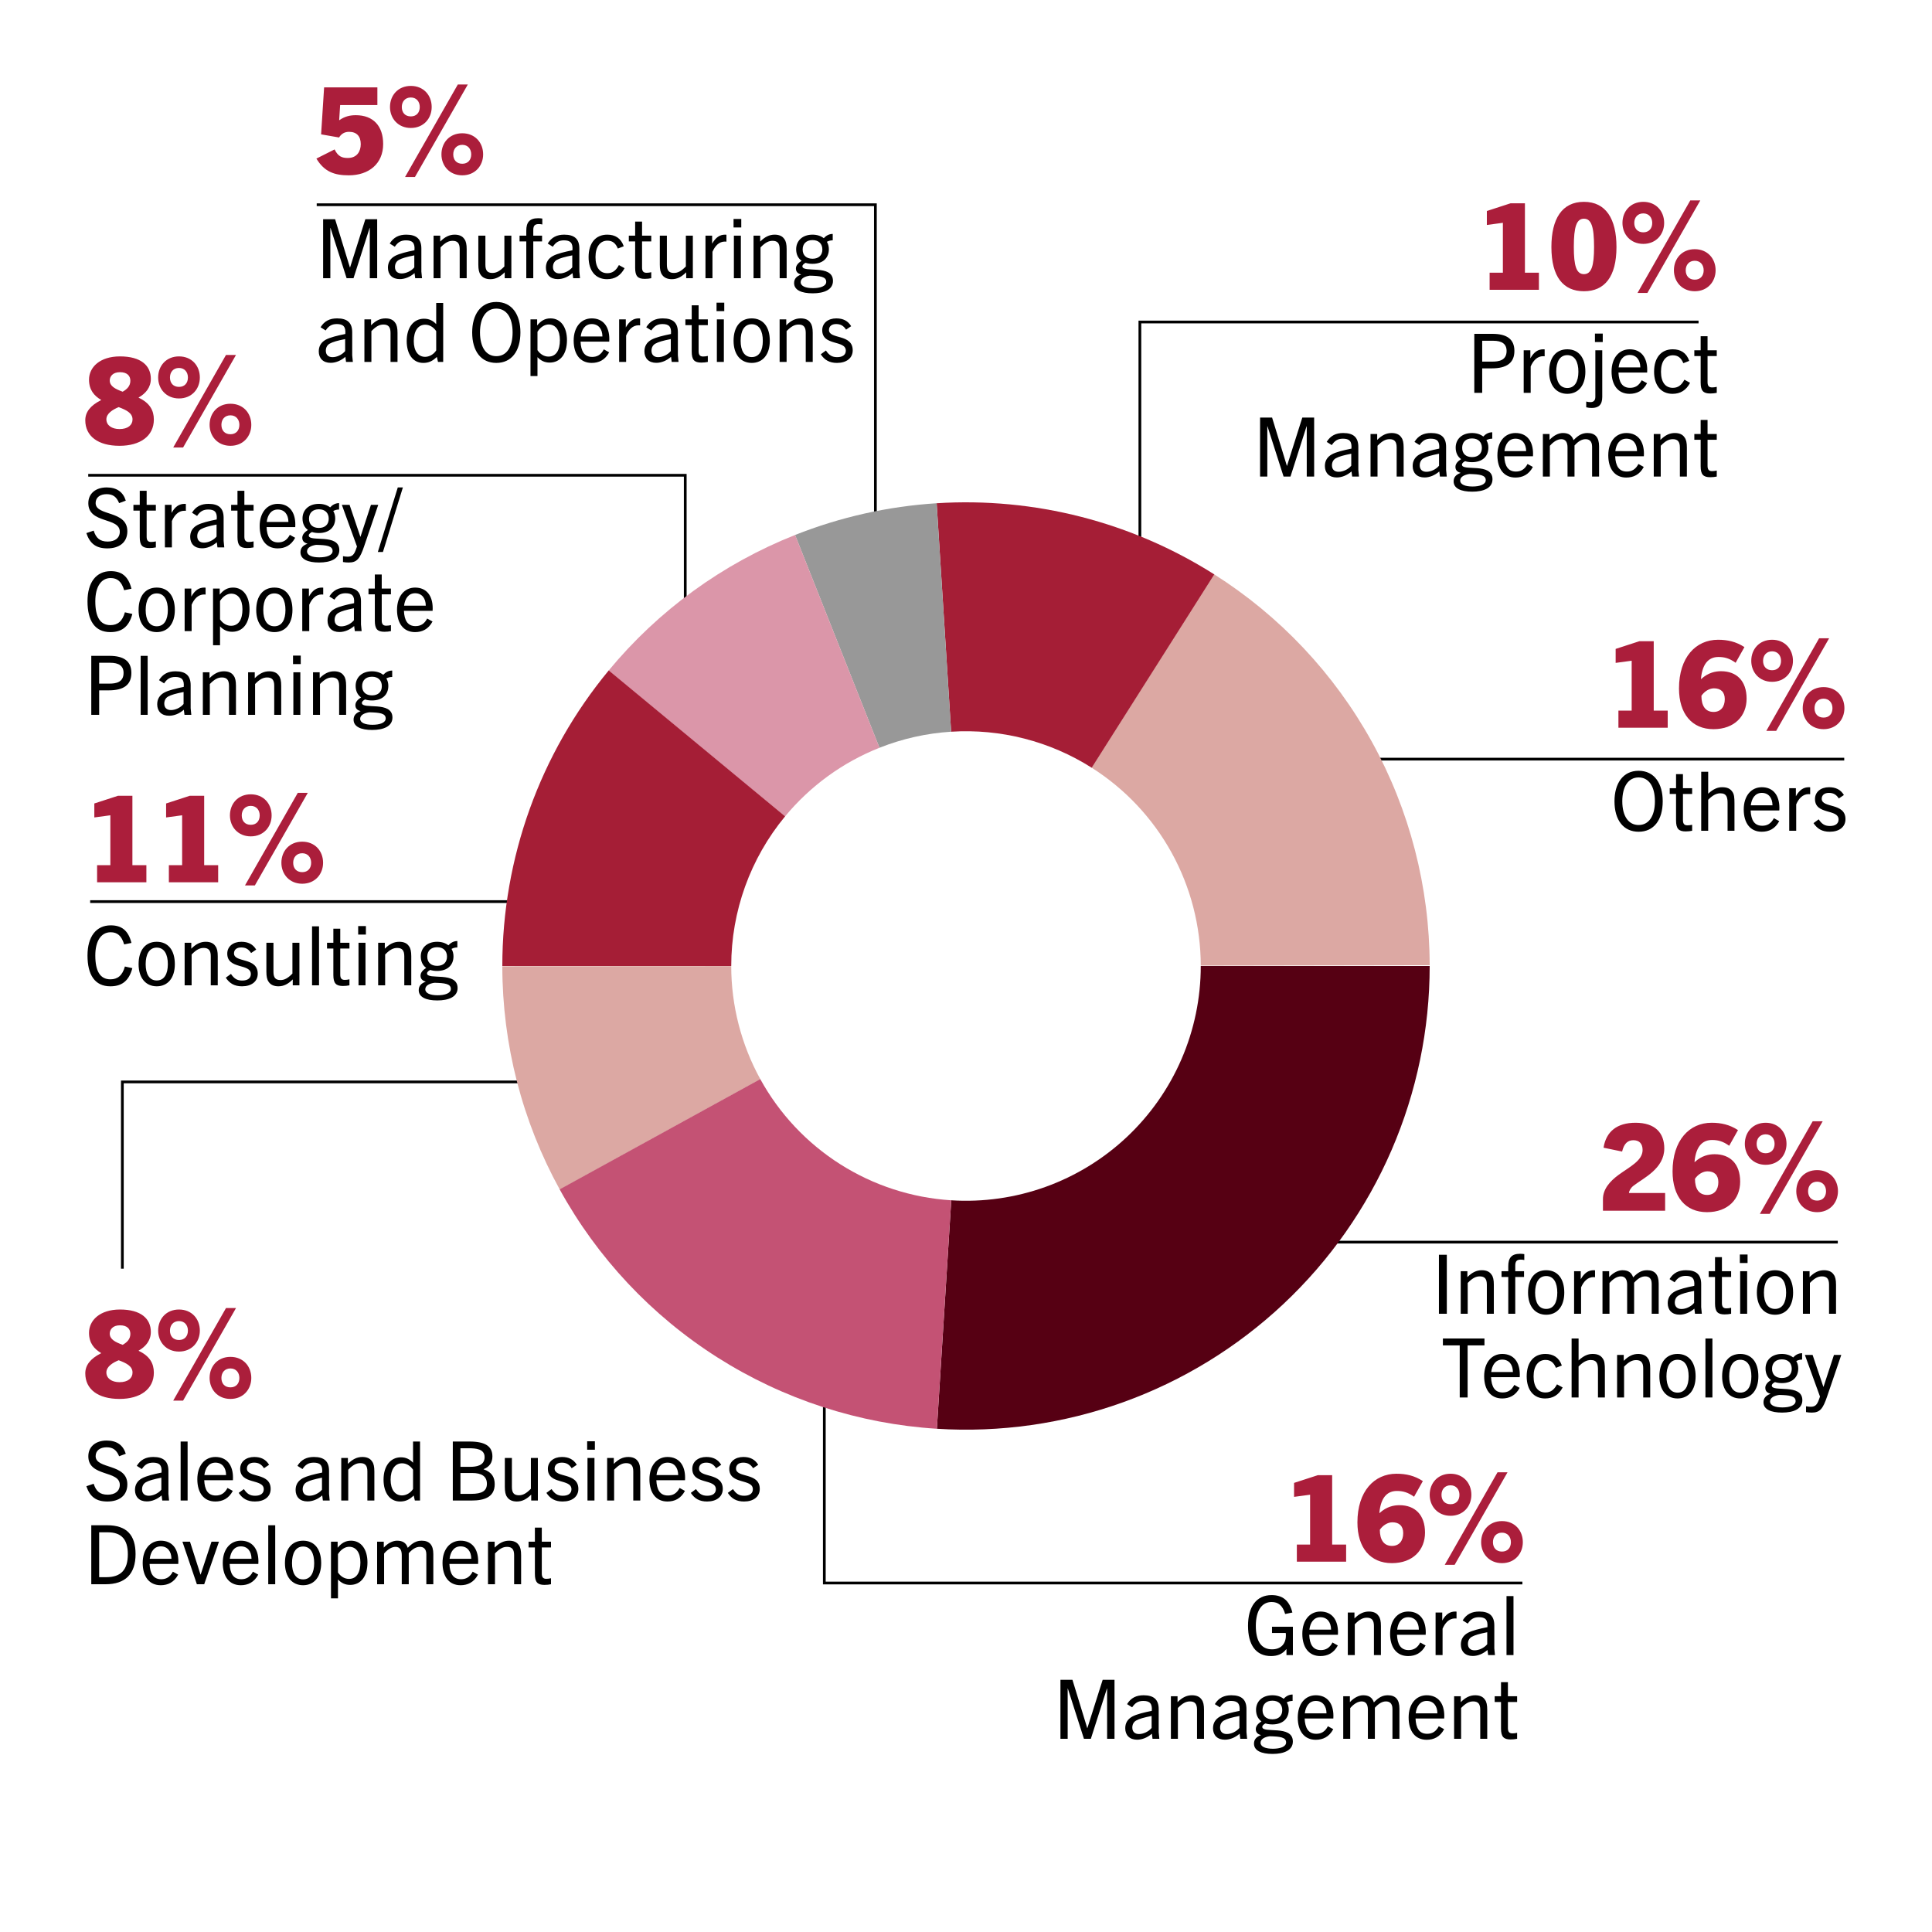 <svg width="300" height="300" viewBox="0 0 300 300" fill="none" xmlns="http://www.w3.org/2000/svg">
<rect width="300" height="300" fill="white"/>
<path d="M285.372 192.877H205" stroke="black" stroke-width="0.425"/>
<path d="M286.372 117.877H206" stroke="black" stroke-width="0.425"/>
<path d="M236.395 245.809H174.565H128V218.5" stroke="black" stroke-width="0.425"/>
<path d="M95 168H19V197" stroke="black" stroke-width="0.425"/>
<path d="M49.179 31.791H135.93V80" stroke="black" stroke-width="0.425"/>
<path d="M263.751 50H177V89.548" stroke="black" stroke-width="0.425"/>
<path d="M13.7 73.8H106.405V98.5" stroke="black" stroke-width="0.425"/>
<path d="M14 140H97.602" stroke="black" stroke-width="0.425"/>
<path d="M222 150C222 159.836 219.985 169.568 216.078 178.595C212.172 187.622 206.458 195.753 199.287 202.486C192.117 209.219 183.644 214.412 174.389 217.743C165.135 221.075 155.296 222.476 145.479 221.858L147.711 186.383C152.681 186.695 157.663 185.986 162.349 184.299C167.034 182.612 171.324 179.983 174.955 176.574C178.585 173.165 181.478 169.048 183.456 164.478C185.434 159.907 186.454 154.98 186.454 150H222Z" fill="#560013"/>
<path d="M188.476 89.143C198.727 95.624 207.174 104.589 213.035 115.206C218.895 125.824 221.979 137.75 222 149.877L186.454 149.938C186.444 143.797 184.883 137.759 181.915 132.383C178.948 127.008 174.671 122.468 169.481 119.187L188.476 89.143Z" fill="#DCA8A3"/>
<path d="M145.444 78.144C160.618 77.182 175.707 81.049 188.549 89.189L169.518 119.211C163.016 115.089 155.376 113.131 147.693 113.619L145.444 78.144Z" fill="#A51E36"/>
<path d="M123.459 83.07C130.483 80.285 137.9 78.623 145.441 78.144L147.692 113.619C143.874 113.861 140.118 114.703 136.562 116.113L123.459 83.07Z" fill="#989898"/>
<path d="M94.501 104.133C102.226 94.784 112.188 87.539 123.462 83.069L136.564 116.112C130.856 118.375 125.812 122.044 121.9 126.777L94.501 104.133Z" fill="#DB96A9"/>
<path d="M78 150C78 133.245 83.843 117.015 94.523 104.105L121.911 126.763C116.504 133.299 113.546 141.517 113.546 150L78 150Z" fill="#A51E36"/>
<path d="M86.924 184.718C81.076 174.094 78.006 162.164 78 150.037L113.546 150.018C113.549 156.159 115.103 162.199 118.064 167.578L86.924 184.718Z" fill="#DCA8A3"/>
<path d="M145.475 221.858C133.372 221.096 121.657 217.288 111.417 210.79C101.178 204.291 92.746 195.311 86.904 184.683L118.054 167.56C121.012 172.941 125.281 177.488 130.465 180.778C135.649 184.069 141.581 185.997 147.709 186.382L145.475 221.858Z" fill="#C45274"/>
<path d="M258.56 188H248.905V186.204C248.905 184.613 250.027 183.397 251.318 182.443C253.059 181.17 255.061 180.235 255.061 178.57C255.061 177.578 254.537 177.054 253.639 177.054C252.815 177.054 252.198 177.484 251.88 178.813L248.998 178.214C249.391 175.707 251.094 174.341 253.957 174.341C257.007 174.341 258.429 175.913 258.429 178.326C258.429 181.489 255.173 182.929 253.639 184.127C253.208 184.464 252.965 184.913 252.946 185.249H258.56V188ZM269.874 175.482L268.508 177.915C267.535 177.204 266.731 177.017 265.851 177.017C264.616 177.017 263.363 177.69 263.12 180.441H263.157C264.261 179.43 265.384 179.225 266.244 179.225C268.658 179.225 270.211 180.721 270.211 183.491C270.211 186.166 268.34 188.225 265.066 188.225C261.716 188.225 259.714 185.83 259.714 181.9C259.714 177.054 262.334 174.341 265.777 174.341C267.273 174.341 268.583 174.64 269.874 175.482ZM263.194 183.042C263.194 184.595 263.812 185.549 265.084 185.549C266.188 185.549 266.824 184.763 266.824 183.565C266.824 182.443 266.188 181.882 265.14 181.882C264.429 181.882 263.662 182.349 263.194 183.042ZM274.172 179.075C275.052 179.075 275.557 178.476 275.557 177.615C275.557 176.792 275.052 176.137 274.172 176.137C273.274 176.137 272.769 176.792 272.769 177.615C272.769 178.476 273.274 179.075 274.172 179.075ZM274.172 180.871C272.189 180.871 270.935 179.393 270.935 177.615C270.935 175.8 272.189 174.341 274.172 174.341C276.156 174.341 277.409 175.8 277.409 177.615C277.409 179.393 276.156 180.871 274.172 180.871ZM274.808 188.486H273.274L281.469 174.116H283.023L274.808 188.486ZM282.162 186.428C283.041 186.428 283.546 185.83 283.546 184.969C283.546 184.146 283.041 183.491 282.162 183.491C281.264 183.491 280.758 184.146 280.758 184.969C280.758 185.83 281.264 186.428 282.162 186.428ZM282.162 188.225C280.178 188.225 278.925 186.746 278.925 184.969C278.925 183.154 280.178 181.694 282.162 181.694C284.145 181.694 285.399 183.154 285.399 184.969C285.399 186.746 284.145 188.225 282.162 188.225Z" fill="#AB1E3B"/>
<path d="M224.661 204H223.436V194.84H224.661V204ZM231.962 204H230.877V199.484C230.877 198.591 230.545 198.195 229.78 198.195C229.193 198.195 228.657 198.438 227.905 199.216V204H226.82V197.392H227.854V198.31C228.581 197.583 229.27 197.239 230.099 197.239C230.801 197.239 231.311 197.468 231.604 197.927C231.859 198.259 231.962 198.757 231.962 199.497V204ZM235.288 204H234.204V198.285H233.158V197.392H234.204V196.613C234.204 195.338 234.702 194.687 236.028 194.687C236.245 194.687 236.462 194.7 236.692 194.738V195.657C236.526 195.618 236.335 195.593 236.169 195.593C235.595 195.593 235.288 195.771 235.288 196.524V197.392H236.653V198.285H235.288V204ZM240.094 204.153C238.372 204.153 237.275 202.839 237.275 200.721C237.275 198.527 238.346 197.239 240.094 197.239C241.842 197.239 242.901 198.527 242.901 200.721C242.901 202.839 241.816 204.153 240.094 204.153ZM240.094 203.247C241.255 203.247 241.816 202.239 241.816 200.721C241.816 199.203 241.268 198.144 240.094 198.144C238.92 198.144 238.372 199.203 238.372 200.721C238.372 202.239 238.933 203.247 240.094 203.247ZM245.508 204H244.424V197.392H245.457V198.642C246.019 197.647 246.657 197.239 247.473 197.239C247.55 197.239 247.588 197.239 247.677 197.251V198.323C247.575 198.31 247.486 198.31 247.435 198.31C246.516 198.31 245.891 199.012 245.508 199.905V204ZM257.561 204H256.476V199.369C256.476 198.438 255.979 198.195 255.468 198.195C254.907 198.195 254.346 198.502 253.746 199.178V204H252.662V199.484C252.662 198.667 252.355 198.195 251.692 198.195C251.118 198.195 250.493 198.565 249.919 199.229V204H248.834V197.392H249.868V198.31C250.48 197.634 251.246 197.239 251.934 197.239C252.815 197.239 253.338 197.583 253.593 198.348C254.346 197.57 254.933 197.239 255.762 197.239C256.974 197.239 257.561 197.927 257.561 199.305V204ZM264.259 204H263.2L263.098 203.209C262.396 203.809 261.605 204.14 260.801 204.14C259.64 204.14 258.964 203.439 258.964 202.367C258.964 201.589 259.296 200.964 260.061 200.543C260.725 200.186 261.873 199.905 263.085 199.662C263.187 198.502 262.74 198.119 261.771 198.119C260.993 198.119 260.495 198.412 260.036 199.114L259.245 198.616C259.845 197.634 260.687 197.239 261.809 197.239C263.429 197.239 264.157 197.94 264.157 199.395V202.967L264.259 204ZM263.059 202.316V200.453C261.847 200.696 261.146 200.887 260.648 201.168C260.253 201.397 260.061 201.793 260.061 202.265C260.061 202.877 260.431 203.26 261.095 203.26C261.784 203.26 262.587 202.89 263.059 202.316ZM268.808 203.069V204C268.489 204.064 268.183 204.102 267.8 204.102C266.715 204.102 266.307 203.681 266.307 202.393V198.285H265.325V197.392H266.307V195.21H267.379V197.392H268.808V198.285H267.379V202.342C267.379 202.903 267.583 203.158 268.068 203.158C268.31 203.158 268.527 203.132 268.808 203.069ZM271.361 196.116H270.162V194.802H271.361V196.116ZM271.298 204H270.213V197.392H271.298V204ZM275.626 204.153C273.903 204.153 272.806 202.839 272.806 200.721C272.806 198.527 273.878 197.239 275.626 197.239C277.373 197.239 278.432 198.527 278.432 200.721C278.432 202.839 277.348 204.153 275.626 204.153ZM275.626 203.247C276.787 203.247 277.348 202.239 277.348 200.721C277.348 199.203 276.799 198.144 275.626 198.144C274.452 198.144 273.903 199.203 273.903 200.721C273.903 202.239 274.465 203.247 275.626 203.247ZM285.097 204H284.013V199.484C284.013 198.591 283.681 198.195 282.915 198.195C282.329 198.195 281.793 198.438 281.04 199.216V204H279.956V197.392H280.989V198.31C281.716 197.583 282.405 197.239 283.234 197.239C283.936 197.239 284.446 197.468 284.74 197.927C284.995 198.259 285.097 198.757 285.097 199.497V204ZM227.892 217H226.667V208.912H224.052V207.84H230.507V208.912H227.892V217ZM235.971 215.507C235.333 216.707 234.364 217.153 233.254 217.153C231.48 217.153 230.46 215.814 230.46 213.696C230.46 211.578 231.621 210.239 233.266 210.239C235.053 210.239 235.997 211.514 235.997 213.453C235.997 213.555 235.997 213.683 235.984 213.849H231.531C231.595 215.316 232.093 216.222 233.33 216.222C234.096 216.222 234.695 215.903 235.142 215.048L235.971 215.507ZM233.266 211.119C232.22 211.119 231.685 211.986 231.557 213.045H234.925C234.912 211.884 234.313 211.119 233.266 211.119ZM241.77 214.959L242.651 215.444C242.038 216.605 241.145 217.153 239.921 217.153C238.134 217.153 237.063 215.826 237.063 213.721C237.063 211.527 238.173 210.239 239.959 210.239C241.184 210.239 242.077 210.774 242.523 212.037L241.605 212.395C241.247 211.54 240.75 211.17 239.984 211.17C238.862 211.17 238.134 212.114 238.134 213.721C238.134 215.354 238.823 216.222 239.972 216.222C240.75 216.222 241.298 215.852 241.77 214.959ZM249.205 217H248.133V212.726C248.133 211.808 247.993 211.183 246.998 211.183C246.36 211.183 245.747 211.54 245.122 212.19V217H244.038V207.84H245.122V211.246C245.939 210.494 246.589 210.239 247.291 210.239C248.057 210.239 248.541 210.455 248.86 210.927C249.154 211.31 249.205 211.846 249.205 212.739V217ZM256.243 217H255.159V212.484C255.159 211.591 254.827 211.195 254.062 211.195C253.475 211.195 252.939 211.438 252.186 212.216V217H251.102V210.392H252.135V211.31C252.862 210.583 253.551 210.239 254.381 210.239C255.082 210.239 255.593 210.468 255.886 210.927C256.141 211.259 256.243 211.757 256.243 212.497V217ZM260.489 217.153C258.766 217.153 257.669 215.839 257.669 213.721C257.669 211.527 258.741 210.239 260.489 210.239C262.236 210.239 263.295 211.527 263.295 213.721C263.295 215.839 262.211 217.153 260.489 217.153ZM260.489 216.247C261.65 216.247 262.211 215.239 262.211 213.721C262.211 212.203 261.662 211.144 260.489 211.144C259.315 211.144 258.766 212.203 258.766 213.721C258.766 215.239 259.328 216.247 260.489 216.247ZM265.903 217H264.819V207.84H265.903V217ZM270.231 217.153C268.509 217.153 267.412 215.839 267.412 213.721C267.412 211.527 268.483 210.239 270.231 210.239C271.979 210.239 273.038 211.527 273.038 213.721C273.038 215.839 271.953 217.153 270.231 217.153ZM270.231 216.247C271.392 216.247 271.953 215.239 271.953 213.721C271.953 212.203 271.405 211.144 270.231 211.144C269.057 211.144 268.509 212.203 268.509 213.721C268.509 215.239 269.07 216.247 270.231 216.247ZM279.23 212.497C279.23 213.887 278.274 214.767 276.692 214.767C276.296 214.767 275.926 214.716 275.62 214.614C275.352 214.742 275.123 214.933 275.123 215.15C275.123 216.247 279.868 214.755 279.868 217.421C279.868 218.786 278.491 219.347 276.717 219.347C274.995 219.347 273.834 218.85 273.834 217.753C273.834 217.089 274.217 216.694 274.906 216.439V216.413C274.357 216.273 274.115 215.954 274.115 215.495C274.115 215.035 274.459 214.627 274.995 214.295C274.446 213.9 274.153 213.288 274.153 212.497C274.153 211.195 275.123 210.239 276.692 210.239C277.406 210.239 278.006 210.443 278.439 210.787C278.784 210.404 279.256 210.124 279.83 210.124V211.119C279.486 211.119 279.192 211.195 278.924 211.348C279.128 211.68 279.23 212.076 279.23 212.497ZM278.223 212.548C278.223 211.655 277.661 211.081 276.692 211.081C275.722 211.081 275.161 211.655 275.161 212.548C275.161 213.453 275.748 213.976 276.692 213.976C277.636 213.976 278.223 213.453 278.223 212.548ZM278.822 217.561C278.822 216.758 277.878 216.643 276.271 216.605C275.544 216.707 274.855 217.013 274.855 217.612C274.855 218.237 275.633 218.544 276.768 218.544C277.891 218.544 278.822 218.237 278.822 217.561ZM283.73 216.796C283.067 218.761 282.608 219.347 281.332 219.347C280.987 219.347 280.707 219.322 280.439 219.271V218.365C280.707 218.416 280.962 218.442 281.166 218.442C281.88 218.442 282.174 218.123 282.48 217.23L282.608 216.86L280.26 210.392H281.459L283.131 215.342H283.156L284.776 210.392H285.912L283.73 216.796Z" fill="black"/>
<path d="M258.961 113H251.308V110.343H253.366V102.597L250.878 102.933V100.763L254.564 99.566H256.79V110.343H258.961V113ZM270.874 100.482L269.508 102.915C268.535 102.204 267.731 102.017 266.851 102.017C265.616 102.017 264.363 102.69 264.12 105.441H264.157C265.261 104.43 266.384 104.225 267.244 104.225C269.658 104.225 271.211 105.721 271.211 108.491C271.211 111.166 269.34 113.225 266.066 113.225C262.716 113.225 260.714 110.83 260.714 106.9C260.714 102.054 263.334 99.341 266.777 99.341C268.273 99.341 269.583 99.64 270.874 100.482ZM264.194 108.042C264.194 109.595 264.812 110.549 266.084 110.549C267.188 110.549 267.824 109.763 267.824 108.565C267.824 107.443 267.188 106.882 266.14 106.882C265.429 106.882 264.662 107.349 264.194 108.042ZM275.172 104.075C276.052 104.075 276.557 103.476 276.557 102.615C276.557 101.792 276.052 101.137 275.172 101.137C274.274 101.137 273.769 101.792 273.769 102.615C273.769 103.476 274.274 104.075 275.172 104.075ZM275.172 105.871C273.189 105.871 271.935 104.393 271.935 102.615C271.935 100.8 273.189 99.341 275.172 99.341C277.156 99.341 278.409 100.8 278.409 102.615C278.409 104.393 277.156 105.871 275.172 105.871ZM275.808 113.486H274.274L282.469 99.116H284.023L275.808 113.486ZM283.162 111.428C284.041 111.428 284.546 110.83 284.546 109.969C284.546 109.146 284.041 108.491 283.162 108.491C282.264 108.491 281.758 109.146 281.758 109.969C281.758 110.83 282.264 111.428 283.162 111.428ZM283.162 113.225C281.178 113.225 279.925 111.746 279.925 109.969C279.925 108.154 281.178 106.694 283.162 106.694C285.145 106.694 286.399 108.154 286.399 109.969C286.399 111.746 285.145 113.225 283.162 113.225Z" fill="#AB1E3B"/>
<path d="M254.448 129.153C252.088 129.153 250.697 127.342 250.697 124.42C250.697 121.69 251.986 119.687 254.448 119.687C256.91 119.687 258.186 121.69 258.186 124.42C258.186 127.342 256.795 129.153 254.448 129.153ZM254.448 128.107C256.017 128.107 256.974 126.742 256.974 124.42C256.974 122.085 256.004 120.72 254.448 120.72C252.879 120.72 251.909 122.085 251.909 124.42C251.909 126.742 252.879 128.107 254.448 128.107ZM262.756 128.069V129C262.437 129.064 262.131 129.102 261.748 129.102C260.664 129.102 260.256 128.681 260.256 127.393V123.285H259.273V122.392H260.256V120.21H261.327V122.392H262.756V123.285H261.327V127.342C261.327 127.903 261.531 128.158 262.016 128.158C262.259 128.158 262.476 128.132 262.756 128.069ZM269.328 129H268.257V124.726C268.257 123.808 268.117 123.183 267.121 123.183C266.484 123.183 265.871 123.54 265.246 124.19V129H264.162V119.84H265.246V123.246C266.063 122.494 266.713 122.239 267.415 122.239C268.18 122.239 268.665 122.455 268.984 122.927C269.277 123.31 269.328 123.846 269.328 124.739V129ZM276.278 127.507C275.64 128.707 274.67 129.153 273.56 129.153C271.787 129.153 270.766 127.814 270.766 125.696C270.766 123.578 271.927 122.239 273.573 122.239C275.359 122.239 276.303 123.514 276.303 125.453C276.303 125.555 276.303 125.683 276.29 125.849H271.838C271.902 127.316 272.399 128.222 273.637 128.222C274.402 128.222 275.002 127.903 275.448 127.048L276.278 127.507ZM273.573 123.119C272.527 123.119 271.991 123.986 271.864 125.045H275.232C275.219 123.884 274.619 123.119 273.573 123.119ZM278.913 129H277.829V122.392H278.862V123.642C279.423 122.647 280.061 122.239 280.878 122.239C280.954 122.239 280.993 122.239 281.082 122.251V123.323C280.98 123.31 280.89 123.31 280.839 123.31C279.921 123.31 279.296 124.012 278.913 124.905V129ZM286.321 123.45L285.53 123.986C285.109 123.336 284.637 123.119 283.987 123.119C283.285 123.119 282.877 123.476 282.877 124.037C282.877 125.543 286.564 124.586 286.564 127.201C286.564 128.426 285.569 129.153 284.127 129.153C282.953 129.153 282.188 128.707 281.601 127.814L282.405 127.227C282.89 127.954 283.349 128.26 284.153 128.26C285.02 128.26 285.492 127.877 285.492 127.252C285.492 125.555 281.831 126.576 281.831 124.076C281.831 122.978 282.724 122.239 284.012 122.239C285.058 122.239 285.811 122.608 286.321 123.45Z" fill="black"/>
<path d="M209.026 242.5H201.374V239.843H203.432V232.097L200.943 232.433V230.263L204.629 229.066H206.856V239.843H209.026V242.5ZM220.94 229.982L219.574 232.415C218.601 231.704 217.796 231.517 216.917 231.517C215.682 231.517 214.428 232.19 214.185 234.941H214.222C215.326 233.93 216.449 233.725 217.31 233.725C219.723 233.725 221.276 235.221 221.276 237.991C221.276 240.666 219.405 242.725 216.131 242.725C212.782 242.725 210.78 240.33 210.78 236.4C210.78 231.554 213.399 228.841 216.842 228.841C218.339 228.841 219.649 229.14 220.94 229.982ZM214.26 237.542C214.26 239.095 214.877 240.049 216.15 240.049C217.254 240.049 217.89 239.263 217.89 238.065C217.89 236.943 217.254 236.382 216.206 236.382C215.495 236.382 214.728 236.849 214.26 237.542ZM225.238 233.575C226.117 233.575 226.622 232.976 226.622 232.115C226.622 231.292 226.117 230.637 225.238 230.637C224.34 230.637 223.834 231.292 223.834 232.115C223.834 232.976 224.34 233.575 225.238 233.575ZM225.238 235.371C223.254 235.371 222.001 233.893 222.001 232.115C222.001 230.3 223.254 228.841 225.238 228.841C227.221 228.841 228.475 230.3 228.475 232.115C228.475 233.893 227.221 235.371 225.238 235.371ZM225.874 242.986H224.34L232.535 228.616H234.088L225.874 242.986ZM233.227 240.928C234.107 240.928 234.612 240.33 234.612 239.469C234.612 238.646 234.107 237.991 233.227 237.991C232.329 237.991 231.824 238.646 231.824 239.469C231.824 240.33 232.329 240.928 233.227 240.928ZM233.227 242.725C231.244 242.725 229.99 241.246 229.99 239.469C229.99 237.654 231.244 236.194 233.227 236.194C235.211 236.194 236.464 237.654 236.464 239.469C236.464 241.246 235.211 242.725 233.227 242.725Z" fill="#AB1E3B"/>
<path d="M200.758 257H199.762V256.081H199.737C199.163 256.821 198.385 257.153 197.364 257.153C195.004 257.153 193.792 255.405 193.792 252.446C193.792 249.499 195.093 247.687 197.453 247.687C199.112 247.687 200.196 248.478 200.681 250.392L199.558 250.621C199.163 249.269 198.474 248.759 197.453 248.759C195.935 248.759 195.004 250.098 195.004 252.458C195.004 254.818 195.82 256.107 197.517 256.107C198.844 256.107 199.673 255.316 199.673 253.938C199.673 253.836 199.673 253.709 199.648 253.568H197.517V252.599H200.758V257ZM207.736 255.507C207.098 256.707 206.129 257.153 205.019 257.153C203.245 257.153 202.225 255.814 202.225 253.696C202.225 251.578 203.386 250.239 205.031 250.239C206.818 250.239 207.762 251.514 207.762 253.453C207.762 253.555 207.762 253.683 207.749 253.849H203.296C203.36 255.316 203.858 256.222 205.095 256.222C205.861 256.222 206.46 255.903 206.907 255.048L207.736 255.507ZM205.031 251.119C203.985 251.119 203.45 251.986 203.322 253.045H206.69C206.677 251.884 206.078 251.119 205.031 251.119ZM214.428 257H213.344V252.484C213.344 251.591 213.012 251.195 212.247 251.195C211.66 251.195 211.124 251.438 210.371 252.216V257H209.287V250.392H210.32V251.31C211.048 250.583 211.737 250.239 212.566 250.239C213.267 250.239 213.778 250.468 214.071 250.927C214.326 251.259 214.428 251.757 214.428 252.497V257ZM221.366 255.507C220.728 256.707 219.758 257.153 218.648 257.153C216.875 257.153 215.854 255.814 215.854 253.696C215.854 251.578 217.015 250.239 218.661 250.239C220.447 250.239 221.391 251.514 221.391 253.453C221.391 253.555 221.391 253.683 221.378 253.849H216.926C216.99 255.316 217.487 256.222 218.725 256.222C219.49 256.222 220.09 255.903 220.536 255.048L221.366 255.507ZM218.661 251.119C217.615 251.119 217.079 251.986 216.952 253.045H220.32C220.307 251.884 219.707 251.119 218.661 251.119ZM224.001 257H222.917V250.392H223.95V251.642C224.511 250.647 225.149 250.239 225.966 250.239C226.042 250.239 226.081 250.239 226.17 250.251V251.323C226.068 251.31 225.978 251.31 225.927 251.31C225.009 251.31 224.384 252.012 224.001 252.905V257ZM232.137 257H231.078L230.976 256.209C230.274 256.809 229.483 257.14 228.679 257.14C227.518 257.14 226.842 256.439 226.842 255.367C226.842 254.589 227.174 253.964 227.939 253.543C228.603 253.186 229.751 252.905 230.963 252.662C231.065 251.502 230.618 251.119 229.649 251.119C228.871 251.119 228.373 251.412 227.914 252.114L227.123 251.616C227.722 250.634 228.564 250.239 229.687 250.239C231.307 250.239 232.035 250.94 232.035 252.395V255.967L232.137 257ZM230.937 255.316V253.453C229.725 253.696 229.024 253.887 228.526 254.168C228.131 254.397 227.939 254.793 227.939 255.265C227.939 255.877 228.309 256.26 228.973 256.26C229.662 256.26 230.465 255.89 230.937 255.316ZM235.014 257H233.93V247.84H235.014V257ZM173.06 270H171.912V262.192H171.886L169.386 270H168.314L165.813 262.192H165.788V270H164.665V260.84H166.528L168.824 268.329H168.85L171.223 260.84H173.06V270ZM180.023 270H178.964L178.862 269.209C178.16 269.809 177.369 270.14 176.565 270.14C175.404 270.14 174.728 269.439 174.728 268.367C174.728 267.589 175.06 266.964 175.825 266.543C176.489 266.186 177.637 265.905 178.849 265.662C178.951 264.502 178.505 264.119 177.535 264.119C176.757 264.119 176.259 264.412 175.8 265.114L175.009 264.616C175.609 263.634 176.451 263.239 177.573 263.239C179.193 263.239 179.921 263.94 179.921 265.395V268.967L180.023 270ZM178.823 268.316V266.453C177.612 266.696 176.91 266.887 176.412 267.168C176.017 267.397 175.825 267.793 175.825 268.265C175.825 268.877 176.195 269.26 176.859 269.26C177.548 269.26 178.351 268.89 178.823 268.316ZM186.957 270H185.873V265.484C185.873 264.591 185.541 264.195 184.776 264.195C184.189 264.195 183.653 264.438 182.901 265.216V270H181.816V263.392H182.849V264.31C183.577 263.583 184.266 263.239 185.095 263.239C185.796 263.239 186.307 263.468 186.6 263.927C186.855 264.259 186.957 264.757 186.957 265.497V270ZM193.652 270H192.593L192.491 269.209C191.79 269.809 190.999 270.14 190.195 270.14C189.034 270.14 188.358 269.439 188.358 268.367C188.358 267.589 188.69 266.964 189.455 266.543C190.118 266.186 191.267 265.905 192.479 265.662C192.581 264.502 192.134 264.119 191.165 264.119C190.386 264.119 189.889 264.412 189.43 265.114L188.639 264.616C189.238 263.634 190.08 263.239 191.203 263.239C192.823 263.239 193.55 263.94 193.55 265.395V268.967L193.652 270ZM192.453 268.316V266.453C191.241 266.696 190.539 266.887 190.042 267.168C189.646 267.397 189.455 267.793 189.455 268.265C189.455 268.877 189.825 269.26 190.488 269.26C191.177 269.26 191.981 268.89 192.453 268.316ZM200.115 265.497C200.115 266.887 199.158 267.767 197.576 267.767C197.181 267.767 196.811 267.716 196.505 267.614C196.237 267.742 196.007 267.933 196.007 268.15C196.007 269.247 200.753 267.755 200.753 270.421C200.753 271.786 199.375 272.347 197.602 272.347C195.879 272.347 194.719 271.85 194.719 270.753C194.719 270.089 195.101 269.694 195.79 269.439V269.413C195.242 269.273 194.999 268.954 194.999 268.495C194.999 268.035 195.344 267.627 195.879 267.295C195.331 266.9 195.037 266.288 195.037 265.497C195.037 264.195 196.007 263.239 197.576 263.239C198.291 263.239 198.89 263.443 199.324 263.787C199.668 263.404 200.14 263.124 200.715 263.124V264.119C200.37 264.119 200.077 264.195 199.809 264.348C200.013 264.68 200.115 265.076 200.115 265.497ZM199.107 265.548C199.107 264.655 198.546 264.081 197.576 264.081C196.607 264.081 196.045 264.655 196.045 265.548C196.045 266.453 196.632 266.976 197.576 266.976C198.52 266.976 199.107 266.453 199.107 265.548ZM199.707 270.561C199.707 269.758 198.763 269.643 197.155 269.605C196.428 269.707 195.739 270.013 195.739 270.612C195.739 271.237 196.517 271.544 197.653 271.544C198.775 271.544 199.707 271.237 199.707 270.561ZM207.026 268.507C206.388 269.707 205.418 270.153 204.309 270.153C202.535 270.153 201.515 268.814 201.515 266.696C201.515 264.578 202.676 263.239 204.321 263.239C206.107 263.239 207.051 264.514 207.051 266.453C207.051 266.555 207.051 266.683 207.039 266.849H202.586C202.65 268.316 203.148 269.222 204.385 269.222C205.151 269.222 205.75 268.903 206.197 268.048L207.026 268.507ZM204.321 264.119C203.275 264.119 202.739 264.986 202.612 266.045H205.98C205.967 264.884 205.367 264.119 204.321 264.119ZM217.303 270H216.219V265.369C216.219 264.438 215.721 264.195 215.211 264.195C214.65 264.195 214.088 264.502 213.489 265.178V270H212.404V265.484C212.404 264.667 212.098 264.195 211.435 264.195C210.861 264.195 210.235 264.565 209.661 265.229V270H208.577V263.392H209.61V264.31C210.223 263.634 210.988 263.239 211.677 263.239C212.557 263.239 213.08 263.583 213.336 264.348C214.088 263.57 214.675 263.239 215.504 263.239C216.716 263.239 217.303 263.927 217.303 265.305V270ZM224.244 268.507C223.606 269.707 222.636 270.153 221.526 270.153C219.753 270.153 218.732 268.814 218.732 266.696C218.732 264.578 219.893 263.239 221.539 263.239C223.325 263.239 224.269 264.514 224.269 266.453C224.269 266.555 224.269 266.683 224.256 266.849H219.804C219.868 268.316 220.365 269.222 221.603 269.222C222.368 269.222 222.968 268.903 223.414 268.048L224.244 268.507ZM221.539 264.119C220.493 264.119 219.957 264.986 219.829 266.045H223.197C223.185 264.884 222.585 264.119 221.539 264.119ZM230.936 270H229.851V265.484C229.851 264.591 229.52 264.195 228.754 264.195C228.167 264.195 227.632 264.438 226.879 265.216V270H225.795V263.392H226.828V264.31C227.555 263.583 228.244 263.239 229.073 263.239C229.775 263.239 230.285 263.468 230.579 263.927C230.834 264.259 230.936 264.757 230.936 265.497V270ZM235.577 269.069V270C235.258 270.064 234.952 270.102 234.569 270.102C233.485 270.102 233.076 269.681 233.076 268.393V264.285H232.094V263.392H233.076V261.21H234.148V263.392H235.577V264.285H234.148V268.342C234.148 268.903 234.352 269.158 234.837 269.158C235.079 269.158 235.296 269.132 235.577 269.069Z" fill="black"/>
<path d="M23.89 213.146C23.89 215.728 21.757 217.225 18.557 217.225C15.227 217.225 13.243 215.728 13.243 213.258C13.243 212.004 14.01 210.975 15.694 210.133V210.096C14.628 209.459 13.823 208.561 13.823 206.952C13.823 205.025 15.507 203.341 18.632 203.341C21.888 203.341 23.422 204.763 23.422 206.821C23.422 208.168 22.617 209.104 21.532 209.721V209.759C23.254 210.563 23.89 211.723 23.89 213.146ZM20.578 213.127C20.578 212.135 19.624 211.667 18.426 211.218C17.509 211.593 16.518 212.21 16.518 213.108C16.518 214.044 17.36 214.624 18.557 214.624C19.886 214.624 20.578 213.988 20.578 213.127ZM20.241 207.121C20.241 206.372 19.755 205.792 18.632 205.792C17.472 205.792 17.042 206.484 17.042 207.083C17.042 207.981 17.921 208.412 19.044 208.823C19.717 208.449 20.241 207.944 20.241 207.121ZM27.795 208.075C28.674 208.075 29.18 207.476 29.18 206.615C29.18 205.792 28.674 205.137 27.795 205.137C26.897 205.137 26.392 205.792 26.392 206.615C26.392 207.476 26.897 208.075 27.795 208.075ZM27.795 209.871C25.811 209.871 24.558 208.393 24.558 206.615C24.558 204.8 25.811 203.341 27.795 203.341C29.778 203.341 31.032 204.8 31.032 206.615C31.032 208.393 29.778 209.871 27.795 209.871ZM28.431 217.486H26.897L35.092 203.116H36.645L28.431 217.486ZM35.784 215.428C36.664 215.428 37.169 214.83 37.169 213.969C37.169 213.146 36.664 212.491 35.784 212.491C34.886 212.491 34.381 213.146 34.381 213.969C34.381 214.83 34.886 215.428 35.784 215.428ZM35.784 217.225C33.801 217.225 32.547 215.746 32.547 213.969C32.547 212.154 33.801 210.694 35.784 210.694C37.768 210.694 39.021 212.154 39.021 213.969C39.021 215.746 37.768 217.225 35.784 217.225Z" fill="#AB1E3B"/>
<path d="M19.532 225.741L18.498 226.124C18.103 225.18 17.567 224.733 16.559 224.733C15.552 224.733 14.85 225.231 14.85 226.111C14.85 228.19 19.774 227.195 19.774 230.487C19.774 232.247 18.498 233.153 16.674 233.153C14.939 233.153 13.97 232.439 13.408 230.78L14.544 230.397C14.914 231.546 15.501 232.094 16.725 232.094C17.835 232.094 18.601 231.558 18.601 230.563C18.601 228.267 13.714 229.377 13.714 226.136C13.714 224.593 14.914 223.687 16.559 223.687C18.154 223.687 19.124 224.414 19.532 225.741ZM26.255 233H25.196L25.094 232.209C24.392 232.809 23.601 233.14 22.797 233.14C21.636 233.14 20.96 232.439 20.96 231.367C20.96 230.589 21.292 229.964 22.057 229.543C22.721 229.186 23.869 228.905 25.081 228.662C25.183 227.502 24.736 227.119 23.767 227.119C22.989 227.119 22.491 227.412 22.032 228.114L21.241 227.616C21.84 226.634 22.682 226.239 23.805 226.239C25.425 226.239 26.152 226.94 26.152 228.395V231.967L26.255 233ZM25.055 231.316V229.453C23.843 229.696 23.142 229.887 22.644 230.168C22.249 230.397 22.057 230.793 22.057 231.265C22.057 231.877 22.427 232.26 23.091 232.26C23.78 232.26 24.583 231.89 25.055 231.316ZM29.132 233H28.048V223.84H29.132V233ZM36.152 231.507C35.514 232.707 34.545 233.153 33.435 233.153C31.662 233.153 30.641 231.814 30.641 229.696C30.641 227.578 31.802 226.239 33.448 226.239C35.234 226.239 36.178 227.514 36.178 229.453C36.178 229.555 36.178 229.683 36.165 229.849H31.713C31.776 231.316 32.274 232.222 33.511 232.222C34.277 232.222 34.877 231.903 35.323 231.048L36.152 231.507ZM33.448 227.119C32.402 227.119 31.866 227.986 31.738 229.045H35.106C35.093 227.884 34.494 227.119 33.448 227.119ZM41.786 227.45L40.995 227.986C40.574 227.336 40.102 227.119 39.451 227.119C38.749 227.119 38.341 227.476 38.341 228.037C38.341 229.543 42.028 228.586 42.028 231.201C42.028 232.426 41.033 233.153 39.591 233.153C38.418 233.153 37.652 232.707 37.065 231.814L37.869 231.227C38.354 231.954 38.813 232.26 39.617 232.26C40.484 232.26 40.956 231.877 40.956 231.252C40.956 229.555 37.295 230.576 37.295 228.076C37.295 226.978 38.188 226.239 39.477 226.239C40.523 226.239 41.275 226.608 41.786 227.45ZM51.196 233H50.138L50.035 232.209C49.334 232.809 48.543 233.14 47.739 233.14C46.578 233.14 45.902 232.439 45.902 231.367C45.902 230.589 46.234 229.964 46.999 229.543C47.663 229.186 48.811 228.905 50.023 228.662C50.125 227.502 49.678 227.119 48.709 227.119C47.931 227.119 47.433 227.412 46.974 228.114L46.183 227.616C46.782 226.634 47.624 226.239 48.747 226.239C50.367 226.239 51.094 226.94 51.094 228.395V231.967L51.196 233ZM49.997 231.316V229.453C48.785 229.696 48.084 229.887 47.586 230.168C47.191 230.397 46.999 230.793 46.999 231.265C46.999 231.877 47.369 232.26 48.033 232.26C48.721 232.26 49.525 231.89 49.997 231.316ZM58.131 233H57.047V228.484C57.047 227.591 56.715 227.195 55.95 227.195C55.363 227.195 54.827 227.438 54.074 228.216V233H52.99V226.392H54.023V227.31C54.75 226.583 55.439 226.239 56.269 226.239C56.97 226.239 57.48 226.468 57.774 226.927C58.029 227.259 58.131 227.757 58.131 228.497V233ZM65.222 233H64.418L64.239 232.222C63.576 232.86 62.989 233.153 62.121 233.153C60.527 233.153 59.557 231.788 59.557 229.76C59.557 227.629 60.642 226.29 62.249 226.29C63.002 226.29 63.601 226.557 64.137 227.132V223.84H65.222V233ZM64.137 231.214V228.216C63.703 227.578 63.091 227.221 62.428 227.221C61.318 227.221 60.654 228.203 60.654 229.772C60.654 231.29 61.331 232.209 62.415 232.209C63.053 232.209 63.742 231.839 64.137 231.214ZM73.233 233H70.312V223.84H72.901C75.376 223.84 76.461 224.593 76.461 226.162C76.461 227.106 76.001 227.769 75.096 228.127V228.152C76.435 228.611 76.818 229.466 76.818 230.461C76.818 232.528 75.121 233 73.233 233ZM71.498 227.769H72.965C73.858 227.769 75.249 227.642 75.249 226.264C75.249 224.976 73.884 224.886 72.812 224.886H71.498V227.769ZM71.498 231.967H73.182C74.879 231.967 75.606 231.482 75.606 230.397C75.606 229.249 74.79 228.726 73.335 228.726H71.498V231.967ZM83.519 233H82.486V232.081C81.772 232.796 81.083 233.153 80.254 233.153C79.565 233.153 79.042 232.911 78.748 232.464C78.493 232.12 78.391 231.635 78.391 230.882V226.392H79.488V230.908C79.488 231.801 79.807 232.184 80.573 232.184C81.172 232.184 81.682 231.941 82.435 231.176V226.392H83.519V233ZM89.564 227.45L88.773 227.986C88.352 227.336 87.88 227.119 87.229 227.119C86.528 227.119 86.12 227.476 86.12 228.037C86.12 229.543 89.806 228.586 89.806 231.201C89.806 232.426 88.811 233.153 87.37 233.153C86.196 233.153 85.431 232.707 84.844 231.814L85.647 231.227C86.132 231.954 86.591 232.26 87.395 232.26C88.263 232.26 88.735 231.877 88.735 231.252C88.735 229.555 85.073 230.576 85.073 228.076C85.073 226.978 85.966 226.239 87.255 226.239C88.301 226.239 89.054 226.608 89.564 227.45ZM92.373 225.116H91.174V223.802H92.373V225.116ZM92.309 233H91.225V226.392H92.309V233ZM99.419 233H98.334V228.484C98.334 227.591 98.002 227.195 97.237 227.195C96.65 227.195 96.114 227.438 95.362 228.216V233H94.277V226.392H95.311V227.31C96.038 226.583 96.727 226.239 97.556 226.239C98.258 226.239 98.768 226.468 99.061 226.927C99.317 227.259 99.419 227.757 99.419 228.497V233ZM106.356 231.507C105.718 232.707 104.748 233.153 103.639 233.153C101.865 233.153 100.845 231.814 100.845 229.696C100.845 227.578 102.006 226.239 103.651 226.239C105.437 226.239 106.381 227.514 106.381 229.453C106.381 229.555 106.381 229.683 106.369 229.849H101.916C101.98 231.316 102.478 232.222 103.715 232.222C104.481 232.222 105.08 231.903 105.527 231.048L106.356 231.507ZM103.651 227.119C102.605 227.119 102.069 227.986 101.942 229.045H105.31C105.297 227.884 104.697 227.119 103.651 227.119ZM111.989 227.45L111.198 227.986C110.777 227.336 110.305 227.119 109.655 227.119C108.953 227.119 108.545 227.476 108.545 228.037C108.545 229.543 112.232 228.586 112.232 231.201C112.232 232.426 111.237 233.153 109.795 233.153C108.621 233.153 107.856 232.707 107.269 231.814L108.073 231.227C108.558 231.954 109.017 232.26 109.821 232.26C110.688 232.26 111.16 231.877 111.16 231.252C111.16 229.555 107.499 230.576 107.499 228.076C107.499 226.978 108.392 226.239 109.68 226.239C110.726 226.239 111.479 226.608 111.989 227.45ZM117.733 227.45L116.942 227.986C116.521 227.336 116.049 227.119 115.398 227.119C114.696 227.119 114.288 227.476 114.288 228.037C114.288 229.543 117.975 228.586 117.975 231.201C117.975 232.426 116.98 233.153 115.538 233.153C114.365 233.153 113.599 232.707 113.012 231.814L113.816 231.227C114.301 231.954 114.76 232.26 115.564 232.26C116.431 232.26 116.903 231.877 116.903 231.252C116.903 229.555 113.242 230.576 113.242 228.076C113.242 226.978 114.135 226.239 115.424 226.239C116.47 226.239 117.222 226.608 117.733 227.45ZM16.393 246H14.174V236.84H16.636C19.698 236.84 21.05 238.397 21.05 241.318C21.05 244.418 19.455 246 16.393 246ZM15.398 244.903H16.508C18.792 244.903 19.851 243.742 19.851 241.344C19.851 239.034 18.843 237.937 16.751 237.937H15.398V244.903ZM27.668 244.507C27.03 245.707 26.061 246.153 24.951 246.153C23.177 246.153 22.157 244.814 22.157 242.696C22.157 240.578 23.318 239.239 24.963 239.239C26.75 239.239 27.694 240.514 27.694 242.453C27.694 242.555 27.694 242.683 27.681 242.849H23.228C23.292 244.316 23.79 245.222 25.027 245.222C25.793 245.222 26.392 244.903 26.839 244.048L27.668 244.507ZM24.963 240.119C23.917 240.119 23.381 240.986 23.254 242.045H26.622C26.609 240.884 26.01 240.119 24.963 240.119ZM31.707 246H30.571L28.326 239.392H29.5L31.133 244.495H31.158L32.842 239.392H34.003L31.707 246ZM40.102 244.507C39.464 245.707 38.494 246.153 37.384 246.153C35.611 246.153 34.59 244.814 34.59 242.696C34.59 240.578 35.751 239.239 37.397 239.239C39.183 239.239 40.127 240.514 40.127 242.453C40.127 242.555 40.127 242.683 40.114 242.849H35.662C35.726 244.316 36.223 245.222 37.461 245.222C38.226 245.222 38.826 244.903 39.272 244.048L40.102 244.507ZM37.397 240.119C36.351 240.119 35.815 240.986 35.688 242.045H39.056C39.043 240.884 38.443 240.119 37.397 240.119ZM42.737 246H41.653V236.84H42.737V246ZM47.065 246.153C45.343 246.153 44.246 244.839 44.246 242.721C44.246 240.527 45.317 239.239 47.065 239.239C48.813 239.239 49.872 240.527 49.872 242.721C49.872 244.839 48.787 246.153 47.065 246.153ZM47.065 245.247C48.226 245.247 48.787 244.239 48.787 242.721C48.787 241.203 48.239 240.144 47.065 240.144C45.891 240.144 45.343 241.203 45.343 242.721C45.343 244.239 45.904 245.247 47.065 245.247ZM52.48 248.194H51.395V239.392H52.428V240.336C53.015 239.621 53.615 239.239 54.508 239.239C56.09 239.239 57.059 240.591 57.059 242.619C57.059 244.763 56.039 246.102 54.368 246.102C53.615 246.102 53.015 245.821 52.48 245.26V248.194ZM52.48 241.318V244.176C52.913 244.814 53.526 245.171 54.189 245.171C55.363 245.171 55.962 244.188 55.962 242.619C55.962 241.088 55.299 240.183 54.215 240.183C53.666 240.183 52.99 240.514 52.48 241.318ZM67.285 246H66.201V241.369C66.201 240.438 65.703 240.195 65.193 240.195C64.631 240.195 64.07 240.502 63.471 241.178V246H62.386V241.484C62.386 240.667 62.08 240.195 61.416 240.195C60.842 240.195 60.217 240.565 59.643 241.229V246H58.559V239.392H59.592V240.31C60.205 239.634 60.97 239.239 61.659 239.239C62.539 239.239 63.062 239.583 63.317 240.348C64.07 239.57 64.657 239.239 65.486 239.239C66.698 239.239 67.285 239.927 67.285 241.305V246ZM74.225 244.507C73.588 245.707 72.618 246.153 71.508 246.153C69.735 246.153 68.714 244.814 68.714 242.696C68.714 240.578 69.875 239.239 71.521 239.239C73.307 239.239 74.251 240.514 74.251 242.453C74.251 242.555 74.251 242.683 74.238 242.849H69.786C69.85 244.316 70.347 245.222 71.585 245.222C72.35 245.222 72.95 244.903 73.396 244.048L74.225 244.507ZM71.521 240.119C70.475 240.119 69.939 240.986 69.811 242.045H73.179C73.167 240.884 72.567 240.119 71.521 240.119ZM80.918 246H79.833V241.484C79.833 240.591 79.502 240.195 78.736 240.195C78.149 240.195 77.614 240.438 76.861 241.216V246H75.776V239.392H76.81V240.31C77.537 239.583 78.226 239.239 79.055 239.239C79.757 239.239 80.267 239.468 80.561 239.927C80.816 240.259 80.918 240.757 80.918 241.497V246ZM85.559 245.069V246C85.24 246.064 84.934 246.102 84.551 246.102C83.466 246.102 83.058 245.681 83.058 244.393V240.285H82.076V239.392H83.058V237.21H84.13V239.392H85.559V240.285H84.13V244.342C84.13 244.903 84.334 245.158 84.819 245.158C85.061 245.158 85.278 245.132 85.559 245.069Z" fill="black"/>
<path d="M59.497 22.36C59.497 25.447 57.252 27.224 54.164 27.224C51.994 27.224 50.385 26.719 49.131 24.624L51.956 23.202C52.499 24.324 53.135 24.53 54.014 24.53C55.437 24.53 56.017 23.501 56.017 22.378C56.017 21.2 55.418 20.47 54.202 20.47C53.378 20.47 52.929 20.9 52.649 21.349L49.861 20.863L50.328 13.566H58.599V16.316H52.817L52.667 18.655H52.705C53.528 18.075 54.351 17.888 55.249 17.888C57.981 17.888 59.497 19.59 59.497 22.36ZM63.795 18.075C64.674 18.075 65.18 17.476 65.18 16.615C65.18 15.792 64.674 15.137 63.795 15.137C62.897 15.137 62.392 15.792 62.392 16.615C62.392 17.476 62.897 18.075 63.795 18.075ZM63.795 19.871C61.812 19.871 60.558 18.393 60.558 16.615C60.558 14.8 61.812 13.341 63.795 13.341C65.778 13.341 67.032 14.8 67.032 16.615C67.032 18.393 65.778 19.871 63.795 19.871ZM64.431 27.486H62.897L71.092 13.116H72.645L64.431 27.486ZM71.784 25.428C72.664 25.428 73.169 24.829 73.169 23.969C73.169 23.145 72.664 22.491 71.784 22.491C70.886 22.491 70.381 23.145 70.381 23.969C70.381 24.829 70.886 25.428 71.784 25.428ZM71.784 27.224C69.801 27.224 68.547 25.746 68.547 23.969C68.547 22.154 69.801 20.694 71.784 20.694C73.768 20.694 75.021 22.154 75.021 23.969C75.021 25.746 73.768 27.224 71.784 27.224Z" fill="#AB1E3B"/>
<path d="M58.568 43.2H57.42V35.392H57.394L54.894 43.2H53.822L51.322 35.392H51.296V43.2H50.174V34.04H52.036L54.333 41.529H54.358L56.731 34.04H58.568V43.2ZM65.531 43.2H64.472L64.37 42.409C63.669 43.009 62.878 43.34 62.074 43.34C60.913 43.34 60.237 42.639 60.237 41.567C60.237 40.789 60.569 40.164 61.334 39.743C61.997 39.386 63.145 39.105 64.357 38.862C64.46 37.702 64.013 37.319 63.043 37.319C62.265 37.319 61.768 37.612 61.308 38.314L60.517 37.816C61.117 36.834 61.959 36.438 63.082 36.438C64.702 36.438 65.429 37.14 65.429 38.595V42.167L65.531 43.2ZM64.332 41.516V39.653C63.12 39.896 62.418 40.087 61.921 40.368C61.525 40.597 61.334 40.993 61.334 41.465C61.334 42.077 61.704 42.46 62.367 42.46C63.056 42.46 63.86 42.09 64.332 41.516ZM72.466 43.2H71.381V38.684C71.381 37.791 71.05 37.395 70.284 37.395C69.697 37.395 69.162 37.638 68.409 38.416V43.2H67.325V36.592H68.358V37.51C69.085 36.783 69.774 36.438 70.603 36.438C71.305 36.438 71.815 36.668 72.109 37.127C72.364 37.459 72.466 37.957 72.466 38.697V43.2ZM79.403 43.2H78.37V42.282C77.655 42.996 76.966 43.353 76.137 43.353C75.448 43.353 74.925 43.111 74.632 42.664C74.377 42.32 74.275 41.835 74.275 41.082V36.592H75.372V41.108C75.372 42.001 75.691 42.383 76.456 42.383C77.056 42.383 77.566 42.141 78.319 41.376V36.592H79.403V43.2ZM82.807 43.2H81.722V37.485H80.676V36.592H81.722V35.813C81.722 34.538 82.22 33.887 83.547 33.887C83.764 33.887 83.981 33.9 84.21 33.938V34.857C84.044 34.818 83.853 34.793 83.687 34.793C83.113 34.793 82.807 34.971 82.807 35.724V36.592H84.172V37.485H82.807V43.2ZM90.062 43.2H89.003L88.901 42.409C88.199 43.009 87.408 43.34 86.605 43.34C85.444 43.34 84.767 42.639 84.767 41.567C84.767 40.789 85.099 40.164 85.865 39.743C86.528 39.386 87.676 39.105 88.888 38.862C88.99 37.702 88.544 37.319 87.574 37.319C86.796 37.319 86.298 37.612 85.839 38.314L85.048 37.816C85.648 36.834 86.49 36.438 87.612 36.438C89.233 36.438 89.96 37.14 89.96 38.595V42.167L90.062 43.2ZM88.863 41.516V39.653C87.651 39.896 86.949 40.087 86.451 40.368C86.056 40.597 85.865 40.993 85.865 41.465C85.865 42.077 86.235 42.46 86.898 42.46C87.587 42.46 88.391 42.09 88.863 41.516ZM96.104 41.159L96.984 41.644C96.371 42.804 95.478 43.353 94.254 43.353C92.468 43.353 91.396 42.026 91.396 39.921C91.396 37.727 92.506 36.438 94.292 36.438C95.517 36.438 96.41 36.974 96.856 38.237L95.938 38.595C95.581 37.74 95.083 37.37 94.317 37.37C93.195 37.37 92.468 38.314 92.468 39.921C92.468 41.554 93.157 42.422 94.305 42.422C95.083 42.422 95.632 42.052 96.104 41.159ZM101.127 42.269V43.2C100.808 43.264 100.502 43.302 100.119 43.302C99.034 43.302 98.626 42.881 98.626 41.593V37.485H97.644V36.592H98.626V34.41H99.698V36.592H101.127V37.485H99.698V41.541C99.698 42.103 99.902 42.358 100.387 42.358C100.629 42.358 100.846 42.333 101.127 42.269ZM107.584 43.2H106.551V42.282C105.836 42.996 105.148 43.353 104.318 43.353C103.629 43.353 103.106 43.111 102.813 42.664C102.558 42.32 102.456 41.835 102.456 41.082V36.592H103.553V41.108C103.553 42.001 103.872 42.383 104.637 42.383C105.237 42.383 105.747 42.141 106.5 41.376V36.592H107.584V43.2ZM110.631 43.2H109.546V36.592H110.58V37.842C111.141 36.847 111.779 36.438 112.595 36.438C112.672 36.438 112.71 36.438 112.8 36.451V37.523C112.697 37.51 112.608 37.51 112.557 37.51C111.639 37.51 111.014 38.212 110.631 39.105V43.2ZM115.105 35.316H113.906V34.002H115.105V35.316ZM115.041 43.2H113.957V36.592H115.041V43.2ZM122.15 43.2H121.066V38.684C121.066 37.791 120.734 37.395 119.969 37.395C119.382 37.395 118.846 37.638 118.093 38.416V43.2H117.009V36.592H118.042V37.51C118.77 36.783 119.458 36.438 120.288 36.438C120.989 36.438 121.5 36.668 121.793 37.127C122.048 37.459 122.15 37.957 122.15 38.697V43.2ZM128.705 38.697C128.705 40.087 127.748 40.967 126.166 40.967C125.771 40.967 125.401 40.916 125.094 40.814C124.827 40.942 124.597 41.133 124.597 41.35C124.597 42.447 129.343 40.955 129.343 43.621C129.343 44.986 127.965 45.547 126.192 45.547C124.469 45.547 123.308 45.05 123.308 43.953C123.308 43.289 123.691 42.894 124.38 42.639V42.613C123.831 42.473 123.589 42.154 123.589 41.695C123.589 41.235 123.934 40.827 124.469 40.495C123.921 40.1 123.627 39.488 123.627 38.697C123.627 37.395 124.597 36.438 126.166 36.438C126.881 36.438 127.48 36.643 127.914 36.987C128.258 36.604 128.73 36.324 129.304 36.324V37.319C128.96 37.319 128.667 37.395 128.399 37.548C128.603 37.88 128.705 38.276 128.705 38.697ZM127.697 38.748C127.697 37.855 127.136 37.281 126.166 37.281C125.197 37.281 124.635 37.855 124.635 38.748C124.635 39.653 125.222 40.176 126.166 40.176C127.11 40.176 127.697 39.653 127.697 38.748ZM128.297 43.761C128.297 42.958 127.353 42.843 125.745 42.804C125.018 42.907 124.329 43.213 124.329 43.812C124.329 44.438 125.107 44.744 126.243 44.744C127.365 44.744 128.297 44.438 128.297 43.761ZM54.792 56.2H53.733L53.631 55.409C52.929 56.009 52.138 56.34 51.335 56.34C50.174 56.34 49.498 55.639 49.498 54.567C49.498 53.789 49.829 53.164 50.595 52.743C51.258 52.386 52.406 52.105 53.618 51.862C53.72 50.702 53.274 50.319 52.304 50.319C51.526 50.319 51.028 50.612 50.569 51.314L49.778 50.816C50.378 49.834 51.22 49.438 52.343 49.438C53.963 49.438 54.69 50.14 54.69 51.595V55.167L54.792 56.2ZM53.593 54.516V52.653C52.381 52.896 51.679 53.087 51.181 53.368C50.786 53.597 50.595 53.993 50.595 54.465C50.595 55.077 50.965 55.46 51.628 55.46C52.317 55.46 53.121 55.09 53.593 54.516ZM61.727 56.2H60.642V51.684C60.642 50.791 60.31 50.395 59.545 50.395C58.958 50.395 58.422 50.638 57.67 51.416V56.2H56.585V49.592H57.619V50.51C58.346 49.783 59.035 49.438 59.864 49.438C60.566 49.438 61.076 49.668 61.369 50.127C61.624 50.459 61.727 50.957 61.727 51.697V56.2ZM68.817 56.2H68.013L67.835 55.422C67.171 56.06 66.584 56.353 65.717 56.353C64.122 56.353 63.153 54.988 63.153 52.96C63.153 50.829 64.237 49.49 65.844 49.49C66.597 49.49 67.197 49.758 67.733 50.332V47.04H68.817V56.2ZM67.733 54.414V51.416C67.299 50.778 66.686 50.421 66.023 50.421C64.913 50.421 64.25 51.403 64.25 52.972C64.25 54.49 64.926 55.409 66.01 55.409C66.648 55.409 67.337 55.039 67.733 54.414ZM77.071 56.353C74.711 56.353 73.32 54.541 73.32 51.62C73.32 48.89 74.609 46.887 77.071 46.887C79.533 46.887 80.809 48.89 80.809 51.62C80.809 54.541 79.418 56.353 77.071 56.353ZM77.071 55.307C78.64 55.307 79.597 53.942 79.597 51.62C79.597 49.285 78.627 47.92 77.071 47.92C75.502 47.92 74.532 49.285 74.532 51.62C74.532 53.942 75.502 55.307 77.071 55.307ZM83.459 58.394H82.374V49.592H83.408V50.536C83.995 49.821 84.594 49.438 85.487 49.438C87.069 49.438 88.039 50.791 88.039 52.819C88.039 54.962 87.018 56.302 85.347 56.302C84.594 56.302 83.995 56.021 83.459 55.46V58.394ZM83.459 51.518V54.376C83.893 55.014 84.505 55.371 85.168 55.371C86.342 55.371 86.942 54.388 86.942 52.819C86.942 51.288 86.278 50.383 85.194 50.383C84.645 50.383 83.969 50.714 83.459 51.518ZM94.59 54.707C93.952 55.907 92.983 56.353 91.873 56.353C90.099 56.353 89.079 55.014 89.079 52.896C89.079 50.778 90.24 49.438 91.885 49.438C93.671 49.438 94.615 50.714 94.615 52.653C94.615 52.755 94.615 52.883 94.603 53.049H90.15C90.214 54.516 90.712 55.422 91.949 55.422C92.715 55.422 93.314 55.103 93.761 54.248L94.59 54.707ZM91.885 50.319C90.839 50.319 90.303 51.186 90.176 52.245H93.544C93.531 51.084 92.931 50.319 91.885 50.319ZM97.225 56.2H96.141V49.592H97.174V50.842C97.736 49.847 98.374 49.438 99.19 49.438C99.267 49.438 99.305 49.438 99.394 49.451V50.523C99.292 50.51 99.203 50.51 99.152 50.51C98.233 50.51 97.608 51.212 97.225 52.105V56.2ZM105.361 56.2H104.302L104.2 55.409C103.498 56.009 102.707 56.34 101.904 56.34C100.743 56.34 100.067 55.639 100.067 54.567C100.067 53.789 100.398 53.164 101.164 52.743C101.827 52.386 102.975 52.105 104.187 51.862C104.289 50.702 103.843 50.319 102.873 50.319C102.095 50.319 101.597 50.612 101.138 51.314L100.347 50.816C100.947 49.834 101.789 49.438 102.911 49.438C104.532 49.438 105.259 50.14 105.259 51.595V55.167L105.361 56.2ZM104.162 54.516V52.653C102.95 52.896 102.248 53.087 101.751 53.368C101.355 53.597 101.164 53.993 101.164 54.465C101.164 55.077 101.534 55.46 102.197 55.46C102.886 55.46 103.69 55.09 104.162 54.516ZM109.91 55.269V56.2C109.591 56.264 109.285 56.302 108.902 56.302C107.818 56.302 107.41 55.881 107.41 54.593V50.485H106.427V49.592H107.41V47.41H108.481V49.592H109.91V50.485H108.481V54.541C108.481 55.103 108.685 55.358 109.17 55.358C109.412 55.358 109.629 55.333 109.91 55.269ZM112.464 48.316H111.264V47.002H112.464V48.316ZM112.4 56.2H111.315V49.592H112.4V56.2ZM116.728 56.353C115.006 56.353 113.909 55.039 113.909 52.921C113.909 50.727 114.98 49.438 116.728 49.438C118.476 49.438 119.535 50.727 119.535 52.921C119.535 55.039 118.45 56.353 116.728 56.353ZM116.728 55.447C117.889 55.447 118.45 54.44 118.45 52.921C118.45 51.403 117.902 50.344 116.728 50.344C115.554 50.344 115.006 51.403 115.006 52.921C115.006 54.44 115.567 55.447 116.728 55.447ZM126.199 56.2H125.115V51.684C125.115 50.791 124.783 50.395 124.018 50.395C123.431 50.395 122.895 50.638 122.142 51.416V56.2H121.058V49.592H122.091V50.51C122.819 49.783 123.507 49.438 124.337 49.438C125.038 49.438 125.549 49.668 125.842 50.127C126.097 50.459 126.199 50.957 126.199 51.697V56.2ZM132.167 50.651L131.376 51.186C130.955 50.536 130.483 50.319 129.832 50.319C129.131 50.319 128.723 50.676 128.723 51.237C128.723 52.743 132.409 51.786 132.409 54.401C132.409 55.626 131.414 56.353 129.973 56.353C128.799 56.353 128.034 55.907 127.447 55.014L128.25 54.427C128.735 55.154 129.195 55.46 129.998 55.46C130.866 55.46 131.338 55.077 131.338 54.452C131.338 52.755 127.676 53.776 127.676 51.276C127.676 50.178 128.569 49.438 129.858 49.438C130.904 49.438 131.657 49.809 132.167 50.651Z" fill="black"/>
<path d="M238.961 45H231.308V42.343H233.366V34.597L230.878 34.934V32.763L234.564 31.566H236.79V42.343H238.961V45ZM245.953 45.224C242.754 45.224 240.901 42.998 240.901 38.358C240.901 33.979 242.548 31.341 245.953 31.341C249.359 31.341 251.005 33.979 251.005 38.358C251.005 42.998 249.153 45.224 245.953 45.224ZM245.953 42.568C247.113 42.568 247.525 41.314 247.525 38.358C247.525 35.177 247.095 33.961 245.953 33.961C244.812 33.961 244.382 35.177 244.382 38.358C244.382 41.314 244.793 42.568 245.953 42.568ZM255.172 36.075C256.052 36.075 256.557 35.476 256.557 34.615C256.557 33.792 256.052 33.137 255.172 33.137C254.274 33.137 253.769 33.792 253.769 34.615C253.769 35.476 254.274 36.075 255.172 36.075ZM255.172 37.871C253.189 37.871 251.935 36.393 251.935 34.615C251.935 32.8 253.189 31.341 255.172 31.341C257.156 31.341 258.409 32.8 258.409 34.615C258.409 36.393 257.156 37.871 255.172 37.871ZM255.808 45.486H254.274L262.469 31.116H264.023L255.808 45.486ZM263.162 43.428C264.041 43.428 264.546 42.83 264.546 41.969C264.546 41.145 264.041 40.491 263.162 40.491C262.264 40.491 261.758 41.145 261.758 41.969C261.758 42.83 262.264 43.428 263.162 43.428ZM263.162 45.224C261.178 45.224 259.925 43.746 259.925 41.969C259.925 40.154 261.178 38.694 263.162 38.694C265.145 38.694 266.399 40.154 266.399 41.969C266.399 43.746 265.145 45.224 263.162 45.224Z" fill="#AB1E3B"/>
<path d="M230.154 61H228.929V51.84H231.749C234.02 51.84 235.155 52.695 235.155 54.494C235.155 56.331 233.981 57.198 231.647 57.198H230.154V61ZM230.154 56.152H231.736C232.706 56.152 233.943 55.986 233.943 54.494C233.943 53.409 233.229 52.912 231.851 52.912H230.154V56.152ZM237.684 61H236.599V54.392H237.633V55.642C238.194 54.647 238.832 54.239 239.648 54.239C239.725 54.239 239.763 54.239 239.853 54.251V55.323C239.75 55.31 239.661 55.31 239.61 55.31C238.692 55.31 238.066 56.012 237.684 56.905V61ZM243.37 61.153C241.648 61.153 240.55 59.839 240.55 57.721C240.55 55.527 241.622 54.239 243.37 54.239C245.118 54.239 246.176 55.527 246.176 57.721C246.176 59.839 245.092 61.153 243.37 61.153ZM243.37 60.247C244.531 60.247 245.092 59.239 245.092 57.721C245.092 56.203 244.544 55.144 243.37 55.144C242.196 55.144 241.648 56.203 241.648 57.721C241.648 59.239 242.209 60.247 243.37 60.247ZM248.797 61.638C248.797 62.888 248.197 63.347 247.164 63.347C246.858 63.347 246.628 63.322 246.309 63.245V62.352C246.564 62.416 246.743 62.442 246.96 62.442C247.47 62.442 247.725 62.161 247.725 61.612V54.392H248.797V61.638ZM248.874 53.116H247.662V51.802H248.874V53.116ZM255.754 59.507C255.116 60.707 254.147 61.153 253.037 61.153C251.264 61.153 250.243 59.814 250.243 57.696C250.243 55.578 251.404 54.239 253.05 54.239C254.836 54.239 255.78 55.514 255.78 57.453C255.78 57.556 255.78 57.683 255.767 57.849H251.315C251.379 59.316 251.876 60.222 253.114 60.222C253.879 60.222 254.479 59.903 254.925 59.048L255.754 59.507ZM253.05 55.119C252.004 55.119 251.468 55.986 251.34 57.045H254.708C254.695 55.884 254.096 55.119 253.05 55.119ZM261.554 58.959L262.434 59.444C261.822 60.605 260.929 61.153 259.704 61.153C257.918 61.153 256.846 59.826 256.846 57.721C256.846 55.527 257.956 54.239 259.742 54.239C260.967 54.239 261.86 54.774 262.306 56.037L261.388 56.395C261.031 55.54 260.533 55.17 259.768 55.17C258.645 55.17 257.918 56.114 257.918 57.721C257.918 59.354 258.607 60.222 259.755 60.222C260.533 60.222 261.082 59.852 261.554 58.959ZM266.577 60.069V61C266.258 61.064 265.952 61.102 265.569 61.102C264.485 61.102 264.076 60.681 264.076 59.393V55.285H263.094V54.392H264.076V52.21H265.148V54.392H266.577V55.285H265.148V59.342C265.148 59.903 265.352 60.158 265.837 60.158C266.079 60.158 266.296 60.133 266.577 60.069ZM204.06 74H202.912V66.192H202.886L200.386 74H199.314L196.813 66.192H196.788V74H195.665V64.84H197.528L199.824 72.329H199.85L202.223 64.84H204.06V74ZM211.023 74H209.964L209.862 73.209C209.16 73.809 208.369 74.14 207.565 74.14C206.404 74.14 205.728 73.439 205.728 72.367C205.728 71.589 206.06 70.964 206.825 70.543C207.489 70.186 208.637 69.905 209.849 69.662C209.951 68.501 209.505 68.119 208.535 68.119C207.757 68.119 207.259 68.412 206.8 69.114L206.009 68.616C206.609 67.634 207.451 67.239 208.573 67.239C210.193 67.239 210.921 67.94 210.921 69.394V72.967L211.023 74ZM209.823 72.316V70.453C208.612 70.696 207.91 70.887 207.412 71.168C207.017 71.397 206.825 71.793 206.825 72.265C206.825 72.877 207.195 73.26 207.859 73.26C208.548 73.26 209.351 72.89 209.823 72.316ZM217.957 74H216.873V69.484C216.873 68.591 216.541 68.195 215.776 68.195C215.189 68.195 214.653 68.438 213.901 69.216V74H212.816V67.392H213.849V68.31C214.577 67.583 215.266 67.239 216.095 67.239C216.796 67.239 217.307 67.468 217.6 67.927C217.855 68.259 217.957 68.757 217.957 69.497V74ZM224.652 74H223.593L223.491 73.209C222.79 73.809 221.999 74.14 221.195 74.14C220.034 74.14 219.358 73.439 219.358 72.367C219.358 71.589 219.69 70.964 220.455 70.543C221.118 70.186 222.267 69.905 223.479 69.662C223.581 68.501 223.134 68.119 222.165 68.119C221.386 68.119 220.889 68.412 220.43 69.114L219.639 68.616C220.238 67.634 221.08 67.239 222.203 67.239C223.823 67.239 224.55 67.94 224.55 69.394V72.967L224.652 74ZM223.453 72.316V70.453C222.241 70.696 221.539 70.887 221.042 71.168C220.646 71.397 220.455 71.793 220.455 72.265C220.455 72.877 220.825 73.26 221.488 73.26C222.177 73.26 222.981 72.89 223.453 72.316ZM231.115 69.497C231.115 70.887 230.158 71.767 228.576 71.767C228.181 71.767 227.811 71.716 227.505 71.614C227.237 71.742 227.007 71.933 227.007 72.15C227.007 73.247 231.753 71.755 231.753 74.421C231.753 75.786 230.375 76.347 228.602 76.347C226.879 76.347 225.719 75.85 225.719 74.753C225.719 74.089 226.101 73.694 226.79 73.439V73.413C226.242 73.273 225.999 72.954 225.999 72.495C225.999 72.035 226.344 71.627 226.879 71.295C226.331 70.9 226.037 70.288 226.037 69.497C226.037 68.195 227.007 67.239 228.576 67.239C229.291 67.239 229.89 67.443 230.324 67.787C230.668 67.404 231.14 67.124 231.715 67.124V68.119C231.37 68.119 231.077 68.195 230.809 68.348C231.013 68.68 231.115 69.076 231.115 69.497ZM230.107 69.548C230.107 68.655 229.546 68.081 228.576 68.081C227.607 68.081 227.045 68.655 227.045 69.548C227.045 70.453 227.632 70.977 228.576 70.977C229.52 70.977 230.107 70.453 230.107 69.548ZM230.707 74.561C230.707 73.758 229.763 73.643 228.155 73.605C227.428 73.707 226.739 74.013 226.739 74.612C226.739 75.237 227.517 75.544 228.653 75.544C229.775 75.544 230.707 75.237 230.707 74.561ZM238.026 72.507C237.388 73.707 236.418 74.153 235.309 74.153C233.535 74.153 232.515 72.814 232.515 70.696C232.515 68.578 233.676 67.239 235.321 67.239C237.107 67.239 238.051 68.514 238.051 70.453C238.051 70.555 238.051 70.683 238.039 70.849H233.586C233.65 72.316 234.148 73.222 235.385 73.222C236.151 73.222 236.75 72.903 237.197 72.048L238.026 72.507ZM235.321 68.119C234.275 68.119 233.739 68.986 233.612 70.045H236.98C236.967 68.884 236.367 68.119 235.321 68.119ZM248.303 74H247.219V69.369C247.219 68.438 246.721 68.195 246.211 68.195C245.65 68.195 245.088 68.501 244.489 69.178V74H243.404V69.484C243.404 68.667 243.098 68.195 242.435 68.195C241.861 68.195 241.235 68.565 240.661 69.229V74H239.577V67.392H240.61V68.31C241.223 67.634 241.988 67.239 242.677 67.239C243.557 67.239 244.08 67.583 244.336 68.348C245.088 67.57 245.675 67.239 246.504 67.239C247.716 67.239 248.303 67.927 248.303 69.305V74ZM255.244 72.507C254.606 73.707 253.636 74.153 252.526 74.153C250.753 74.153 249.732 72.814 249.732 70.696C249.732 68.578 250.893 67.239 252.539 67.239C254.325 67.239 255.269 68.514 255.269 70.453C255.269 70.555 255.269 70.683 255.256 70.849H250.804C250.868 72.316 251.365 73.222 252.603 73.222C253.368 73.222 253.968 72.903 254.414 72.048L255.244 72.507ZM252.539 68.119C251.493 68.119 250.957 68.986 250.829 70.045H254.197C254.185 68.884 253.585 68.119 252.539 68.119ZM261.936 74H260.851V69.484C260.851 68.591 260.52 68.195 259.754 68.195C259.167 68.195 258.632 68.438 257.879 69.216V74H256.795V67.392H257.828V68.31C258.555 67.583 259.244 67.239 260.073 67.239C260.775 67.239 261.285 67.468 261.579 67.927C261.834 68.259 261.936 68.757 261.936 69.497V74ZM266.577 73.069V74C266.258 74.064 265.952 74.102 265.569 74.102C264.485 74.102 264.076 73.681 264.076 72.393V68.285H263.094V67.392H264.076V65.21H265.148V67.392H266.577V68.285H265.148V72.341C265.148 72.903 265.352 73.158 265.837 73.158C266.079 73.158 266.296 73.132 266.577 73.069Z" fill="black"/>
<path d="M23.89 65.145C23.89 67.728 21.757 69.225 18.557 69.225C15.227 69.225 13.243 67.728 13.243 65.258C13.243 64.004 14.01 62.975 15.694 62.133V62.096C14.628 61.459 13.823 60.561 13.823 58.952C13.823 57.025 15.507 55.341 18.632 55.341C21.888 55.341 23.422 56.763 23.422 58.821C23.422 60.168 22.617 61.104 21.532 61.721V61.759C23.254 62.563 23.89 63.724 23.89 65.145ZM20.578 65.127C20.578 64.135 19.624 63.667 18.426 63.218C17.509 63.593 16.518 64.21 16.518 65.108C16.518 66.044 17.36 66.624 18.557 66.624C19.886 66.624 20.578 65.987 20.578 65.127ZM20.241 59.121C20.241 58.372 19.755 57.792 18.632 57.792C17.472 57.792 17.042 58.484 17.042 59.083C17.042 59.981 17.921 60.412 19.044 60.823C19.717 60.449 20.241 59.944 20.241 59.121ZM27.795 60.075C28.674 60.075 29.18 59.476 29.18 58.615C29.18 57.792 28.674 57.137 27.795 57.137C26.897 57.137 26.392 57.792 26.392 58.615C26.392 59.476 26.897 60.075 27.795 60.075ZM27.795 61.871C25.811 61.871 24.558 60.393 24.558 58.615C24.558 56.8 25.811 55.341 27.795 55.341C29.778 55.341 31.032 56.8 31.032 58.615C31.032 60.393 29.778 61.871 27.795 61.871ZM28.431 69.487H26.897L35.092 55.116H36.645L28.431 69.487ZM35.784 67.428C36.664 67.428 37.169 66.829 37.169 65.969C37.169 65.145 36.664 64.491 35.784 64.491C34.886 64.491 34.381 65.145 34.381 65.969C34.381 66.829 34.886 67.428 35.784 67.428ZM35.784 69.225C33.801 69.225 32.547 67.746 32.547 65.969C32.547 64.154 33.801 62.694 35.784 62.694C37.768 62.694 39.021 64.154 39.021 65.969C39.021 67.746 37.768 69.225 35.784 69.225Z" fill="#AB1E3B"/>
<path d="M19.532 77.741L18.498 78.124C18.103 77.18 17.567 76.733 16.559 76.733C15.552 76.733 14.85 77.231 14.85 78.111C14.85 80.19 19.774 79.195 19.774 82.487C19.774 84.247 18.498 85.153 16.674 85.153C14.939 85.153 13.97 84.439 13.408 82.78L14.544 82.397C14.914 83.546 15.501 84.094 16.725 84.094C17.835 84.094 18.601 83.558 18.601 82.563C18.601 80.267 13.714 81.377 13.714 78.136C13.714 76.593 14.914 75.687 16.559 75.687C18.154 75.687 19.124 76.414 19.532 77.741ZM24.201 84.069V85C23.882 85.064 23.576 85.102 23.193 85.102C22.108 85.102 21.7 84.681 21.7 83.393V79.285H20.718V78.392H21.7V76.21H22.772V78.392H24.201V79.285H22.772V83.341C22.772 83.903 22.976 84.158 23.461 84.158C23.703 84.158 23.92 84.132 24.201 84.069ZM26.691 85H25.606V78.392H26.64V79.642C27.201 78.647 27.839 78.239 28.655 78.239C28.732 78.239 28.77 78.239 28.859 78.251V79.323C28.757 79.31 28.668 79.31 28.617 79.31C27.698 79.31 27.073 80.012 26.691 80.905V85ZM34.826 85H33.767L33.665 84.209C32.963 84.809 32.172 85.14 31.369 85.14C30.208 85.14 29.532 84.439 29.532 83.367C29.532 82.589 29.863 81.964 30.629 81.543C31.292 81.186 32.44 80.905 33.652 80.662C33.754 79.501 33.308 79.119 32.338 79.119C31.56 79.119 31.062 79.412 30.603 80.114L29.812 79.616C30.412 78.634 31.254 78.239 32.377 78.239C33.997 78.239 34.724 78.94 34.724 80.394V83.967L34.826 85ZM33.627 83.316V81.453C32.415 81.696 31.713 81.887 31.216 82.168C30.82 82.397 30.629 82.793 30.629 83.265C30.629 83.877 30.999 84.26 31.662 84.26C32.351 84.26 33.155 83.89 33.627 83.316ZM39.375 84.069V85C39.056 85.064 38.75 85.102 38.367 85.102C37.283 85.102 36.875 84.681 36.875 83.393V79.285H35.892V78.392H36.875V76.21H37.946V78.392H39.375V79.285H37.946V83.341C37.946 83.903 38.15 84.158 38.635 84.158C38.877 84.158 39.094 84.132 39.375 84.069ZM45.833 83.507C45.195 84.707 44.225 85.153 43.115 85.153C41.342 85.153 40.321 83.814 40.321 81.696C40.321 79.578 41.482 78.239 43.128 78.239C44.914 78.239 45.858 79.514 45.858 81.453C45.858 81.555 45.858 81.683 45.845 81.849H41.393C41.457 83.316 41.954 84.222 43.192 84.222C43.957 84.222 44.557 83.903 45.003 83.048L45.833 83.507ZM43.128 79.119C42.082 79.119 41.546 79.986 41.418 81.045H44.786C44.774 79.884 44.174 79.119 43.128 79.119ZM52.053 80.497C52.053 81.887 51.096 82.767 49.514 82.767C49.119 82.767 48.749 82.716 48.442 82.614C48.175 82.742 47.945 82.933 47.945 83.15C47.945 84.247 52.691 82.755 52.691 85.421C52.691 86.786 51.313 87.347 49.54 87.347C47.817 87.347 46.656 86.85 46.656 85.753C46.656 85.089 47.039 84.694 47.728 84.439V84.413C47.179 84.273 46.937 83.954 46.937 83.495C46.937 83.035 47.282 82.627 47.817 82.295C47.269 81.9 46.975 81.288 46.975 80.497C46.975 79.195 47.945 78.239 49.514 78.239C50.228 78.239 50.828 78.443 51.262 78.787C51.606 78.404 52.078 78.124 52.652 78.124V79.119C52.308 79.119 52.014 79.195 51.747 79.348C51.951 79.68 52.053 80.076 52.053 80.497ZM51.045 80.548C51.045 79.655 50.484 79.081 49.514 79.081C48.544 79.081 47.983 79.655 47.983 80.548C47.983 81.453 48.57 81.977 49.514 81.977C50.458 81.977 51.045 81.453 51.045 80.548ZM51.645 85.561C51.645 84.758 50.7 84.643 49.093 84.605C48.366 84.707 47.677 85.013 47.677 85.612C47.677 86.237 48.455 86.544 49.591 86.544C50.713 86.544 51.645 86.237 51.645 85.561ZM56.553 84.796C55.889 86.76 55.43 87.347 54.154 87.347C53.81 87.347 53.529 87.322 53.261 87.271V86.365C53.529 86.416 53.784 86.442 53.988 86.442C54.703 86.442 54.996 86.123 55.302 85.23L55.43 84.86L53.083 78.392H54.282L55.953 83.341H55.978L57.599 78.392H58.734L56.553 84.796ZM59.46 85.714H58.669L61.769 75.687H62.56L59.46 85.714ZM19.392 95.079L20.552 95.334C19.991 97.464 18.766 98.153 17.133 98.153C14.71 98.153 13.587 96.354 13.587 93.369C13.587 90.397 14.965 88.687 17.197 88.687C18.881 88.687 19.927 89.478 20.412 91.417L19.277 91.647C18.881 90.294 18.205 89.759 17.184 89.759C15.705 89.759 14.799 91.111 14.799 93.369C14.799 95.806 15.552 97.069 17.146 97.069C18.243 97.069 19.009 96.495 19.392 95.079ZM24.341 98.153C22.619 98.153 21.521 96.839 21.521 94.721C21.521 92.527 22.593 91.239 24.341 91.239C26.089 91.239 27.148 92.527 27.148 94.721C27.148 96.839 26.063 98.153 24.341 98.153ZM24.341 97.247C25.502 97.247 26.063 96.24 26.063 94.721C26.063 93.203 25.515 92.144 24.341 92.144C23.167 92.144 22.619 93.203 22.619 94.721C22.619 96.24 23.18 97.247 24.341 97.247ZM29.755 98H28.671V91.392H29.704V92.642C30.266 91.647 30.904 91.239 31.72 91.239C31.797 91.239 31.835 91.239 31.924 91.251V92.323C31.822 92.31 31.733 92.31 31.682 92.31C30.763 92.31 30.138 93.012 29.755 93.905V98ZM34.166 100.194H33.081V91.392H34.115V92.336C34.701 91.621 35.301 91.239 36.194 91.239C37.776 91.239 38.745 92.591 38.745 94.619C38.745 96.763 37.725 98.102 36.054 98.102C35.301 98.102 34.701 97.821 34.166 97.26V100.194ZM34.166 93.318V96.176C34.599 96.814 35.212 97.171 35.875 97.171C37.049 97.171 37.648 96.188 37.648 94.619C37.648 93.088 36.985 92.183 35.901 92.183C35.352 92.183 34.676 92.514 34.166 93.318ZM42.605 98.153C40.883 98.153 39.786 96.839 39.786 94.721C39.786 92.527 40.857 91.239 42.605 91.239C44.353 91.239 45.412 92.527 45.412 94.721C45.412 96.839 44.327 98.153 42.605 98.153ZM42.605 97.247C43.766 97.247 44.327 96.24 44.327 94.721C44.327 93.203 43.779 92.144 42.605 92.144C41.431 92.144 40.883 93.203 40.883 94.721C40.883 96.24 41.444 97.247 42.605 97.247ZM48.019 98H46.935V91.392H47.968V92.642C48.53 91.647 49.168 91.239 49.984 91.239C50.061 91.239 50.099 91.239 50.188 91.251V92.323C50.086 92.31 49.997 92.31 49.946 92.31C49.027 92.31 48.402 93.012 48.019 93.905V98ZM56.155 98H55.096L54.994 97.209C54.292 97.809 53.501 98.14 52.698 98.14C51.537 98.14 50.861 97.439 50.861 96.367C50.861 95.589 51.192 94.964 51.958 94.543C52.621 94.186 53.769 93.905 54.981 93.662C55.083 92.501 54.637 92.119 53.667 92.119C52.889 92.119 52.392 92.412 51.932 93.114L51.141 92.616C51.741 91.634 52.583 91.239 53.706 91.239C55.326 91.239 56.053 91.94 56.053 93.394V96.967L56.155 98ZM54.956 96.316V94.453C53.744 94.696 53.042 94.887 52.545 95.168C52.149 95.397 51.958 95.793 51.958 96.265C51.958 96.877 52.328 97.26 52.991 97.26C53.68 97.26 54.484 96.89 54.956 96.316ZM60.704 97.069V98C60.385 98.064 60.079 98.102 59.696 98.102C58.612 98.102 58.203 97.681 58.203 96.393V92.285H57.221V91.392H58.203V89.21H59.275V91.392H60.704V92.285H59.275V96.341C59.275 96.903 59.479 97.158 59.964 97.158C60.206 97.158 60.423 97.132 60.704 97.069ZM67.162 96.507C66.524 97.707 65.554 98.153 64.444 98.153C62.671 98.153 61.65 96.814 61.65 94.696C61.65 92.578 62.811 91.239 64.457 91.239C66.243 91.239 67.187 92.514 67.187 94.453C67.187 94.555 67.187 94.683 67.174 94.849H62.722C62.786 96.316 63.283 97.222 64.521 97.222C65.286 97.222 65.886 96.903 66.332 96.048L67.162 96.507ZM64.457 92.119C63.411 92.119 62.875 92.986 62.747 94.045H66.115C66.103 92.884 65.503 92.119 64.457 92.119ZM15.398 111H14.174V101.84H16.993C19.264 101.84 20.399 102.695 20.399 104.494C20.399 106.331 19.226 107.198 16.891 107.198H15.398V111ZM15.398 106.152H16.98C17.95 106.152 19.187 105.986 19.187 104.494C19.187 103.409 18.473 102.912 17.095 102.912H15.398V106.152ZM22.928 111H21.844V101.84H22.928V111ZM29.706 111H28.647L28.545 110.209C27.843 110.809 27.052 111.14 26.248 111.14C25.087 111.14 24.411 110.439 24.411 109.367C24.411 108.589 24.743 107.964 25.508 107.543C26.172 107.186 27.32 106.905 28.532 106.662C28.634 105.502 28.187 105.119 27.218 105.119C26.44 105.119 25.942 105.412 25.483 106.114L24.692 105.616C25.291 104.634 26.133 104.239 27.256 104.239C28.876 104.239 29.604 104.94 29.604 106.395V109.967L29.706 111ZM28.506 109.316V107.453C27.294 107.696 26.593 107.887 26.095 108.168C25.7 108.397 25.508 108.793 25.508 109.265C25.508 109.877 25.878 110.26 26.542 110.26C27.231 110.26 28.034 109.89 28.506 109.316ZM36.64 111H35.556V106.484C35.556 105.591 35.224 105.195 34.459 105.195C33.872 105.195 33.336 105.438 32.583 106.216V111H31.499V104.392H32.532V105.31C33.26 104.583 33.948 104.239 34.778 104.239C35.479 104.239 35.99 104.468 36.283 104.927C36.538 105.259 36.64 105.757 36.64 106.497V111ZM43.667 111H42.582V106.484C42.582 105.591 42.251 105.195 41.485 105.195C40.898 105.195 40.363 105.438 39.61 106.216V111H38.526V104.392H39.559V105.31C40.286 104.583 40.975 104.239 41.804 104.239C42.506 104.239 43.016 104.468 43.31 104.927C43.565 105.259 43.667 105.757 43.667 106.497V111ZM46.7 103.116H45.501V101.802H46.7V103.116ZM46.636 111H45.552V104.392H46.636V111ZM53.746 111H52.661V106.484C52.661 105.591 52.33 105.195 51.564 105.195C50.977 105.195 50.442 105.438 49.689 106.216V111H48.605V104.392H49.638V105.31C50.365 104.583 51.054 104.239 51.883 104.239C52.585 104.239 53.095 104.468 53.389 104.927C53.644 105.259 53.746 105.757 53.746 106.497V111ZM60.3 106.497C60.3 107.887 59.343 108.767 57.762 108.767C57.366 108.767 56.996 108.716 56.69 108.614C56.422 108.742 56.192 108.933 56.192 109.15C56.192 110.247 60.938 108.755 60.938 111.421C60.938 112.786 59.56 113.347 57.787 113.347C56.065 113.347 54.904 112.85 54.904 111.753C54.904 111.089 55.287 110.694 55.975 110.439V110.413C55.427 110.273 55.185 109.954 55.185 109.495C55.185 109.035 55.529 108.627 56.065 108.295C55.516 107.9 55.223 107.288 55.223 106.497C55.223 105.195 56.192 104.239 57.762 104.239C58.476 104.239 59.076 104.443 59.509 104.787C59.854 104.404 60.326 104.124 60.9 104.124V105.119C60.556 105.119 60.262 105.195 59.994 105.348C60.198 105.68 60.3 106.076 60.3 106.497ZM59.292 106.548C59.292 105.655 58.731 105.081 57.762 105.081C56.792 105.081 56.231 105.655 56.231 106.548C56.231 107.453 56.818 107.976 57.762 107.976C58.706 107.976 59.292 107.453 59.292 106.548ZM59.892 111.561C59.892 110.758 58.948 110.643 57.341 110.605C56.613 110.707 55.925 111.013 55.925 111.612C55.925 112.237 56.703 112.544 57.838 112.544C58.961 112.544 59.892 112.237 59.892 111.561Z" fill="black"/>
<path d="M22.73 137H15.077V134.343H17.135V126.597L14.647 126.933V124.763L18.333 123.566H20.559V134.343H22.73V137ZM33.876 137H26.223V134.343H28.281V126.597L25.793 126.933V124.763L29.479 123.566H31.705V134.343H33.876V137ZM38.941 128.075C39.821 128.075 40.326 127.476 40.326 126.615C40.326 125.792 39.821 125.137 38.941 125.137C38.043 125.137 37.538 125.792 37.538 126.615C37.538 127.476 38.043 128.075 38.941 128.075ZM38.941 129.871C36.958 129.871 35.704 128.393 35.704 126.615C35.704 124.8 36.958 123.341 38.941 123.341C40.924 123.341 42.178 124.8 42.178 126.615C42.178 128.393 40.924 129.871 38.941 129.871ZM39.577 137.486H38.043L46.238 123.116H47.791L39.577 137.486ZM46.931 135.428C47.81 135.428 48.315 134.83 48.315 133.969C48.315 133.146 47.81 132.491 46.931 132.491C46.032 132.491 45.527 133.146 45.527 133.969C45.527 134.83 46.032 135.428 46.931 135.428ZM46.931 137.225C44.947 137.225 43.694 135.746 43.694 133.969C43.694 132.154 44.947 130.694 46.931 130.694C48.914 130.694 50.168 132.154 50.168 133.969C50.168 135.746 48.914 137.225 46.931 137.225Z" fill="#AB1E3B"/>
<path d="M19.392 150.079L20.552 150.334C19.991 152.464 18.766 153.153 17.133 153.153C14.71 153.153 13.587 151.354 13.587 148.369C13.587 145.397 14.965 143.687 17.197 143.687C18.881 143.687 19.927 144.478 20.412 146.417L19.277 146.647C18.881 145.294 18.205 144.759 17.184 144.759C15.705 144.759 14.799 146.111 14.799 148.369C14.799 150.806 15.552 152.069 17.146 152.069C18.243 152.069 19.009 151.495 19.392 150.079ZM24.341 153.153C22.619 153.153 21.521 151.839 21.521 149.721C21.521 147.527 22.593 146.239 24.341 146.239C26.089 146.239 27.148 147.527 27.148 149.721C27.148 151.839 26.063 153.153 24.341 153.153ZM24.341 152.247C25.502 152.247 26.063 151.239 26.063 149.721C26.063 148.203 25.515 147.144 24.341 147.144C23.167 147.144 22.619 148.203 22.619 149.721C22.619 151.239 23.18 152.247 24.341 152.247ZM33.812 153H32.728V148.484C32.728 147.591 32.396 147.195 31.631 147.195C31.044 147.195 30.508 147.438 29.755 148.216V153H28.671V146.392H29.704V147.31C30.431 146.583 31.12 146.239 31.95 146.239C32.651 146.239 33.161 146.468 33.455 146.927C33.71 147.259 33.812 147.757 33.812 148.497V153ZM39.78 147.45L38.989 147.986C38.568 147.336 38.096 147.119 37.445 147.119C36.744 147.119 36.335 147.476 36.335 148.037C36.335 149.543 40.022 148.586 40.022 151.201C40.022 152.426 39.027 153.153 37.586 153.153C36.412 153.153 35.647 152.707 35.06 151.814L35.863 151.227C36.348 151.954 36.807 152.26 37.611 152.26C38.479 152.26 38.951 151.877 38.951 151.252C38.951 149.555 35.289 150.576 35.289 148.076C35.289 146.978 36.182 146.239 37.471 146.239C38.517 146.239 39.27 146.608 39.78 147.45ZM46.493 153H45.459V152.081C44.745 152.796 44.056 153.153 43.227 153.153C42.538 153.153 42.015 152.911 41.721 152.464C41.466 152.12 41.364 151.635 41.364 150.882V146.392H42.462V150.908C42.462 151.801 42.78 152.184 43.546 152.184C44.145 152.184 44.656 151.941 45.408 151.176V146.392H46.493V153ZM49.539 153H48.455V143.84H49.539V153ZM54.263 152.069V153C53.944 153.064 53.638 153.102 53.255 153.102C52.171 153.102 51.763 152.681 51.763 151.393V147.285H50.78V146.392H51.763V144.21H52.834V146.392H54.263V147.285H52.834V151.342C52.834 151.903 53.038 152.158 53.523 152.158C53.765 152.158 53.982 152.132 54.263 152.069ZM56.817 145.116H55.617V143.802H56.817V145.116ZM56.753 153H55.669V146.392H56.753V153ZM63.862 153H62.778V148.484C62.778 147.591 62.446 147.195 61.681 147.195C61.094 147.195 60.558 147.438 59.805 148.216V153H58.721V146.392H59.754V147.31C60.481 146.583 61.17 146.239 61.999 146.239C62.701 146.239 63.211 146.468 63.505 146.927C63.76 147.259 63.862 147.757 63.862 148.497V153ZM70.417 148.497C70.417 149.887 69.46 150.767 67.878 150.767C67.482 150.767 67.112 150.716 66.806 150.614C66.538 150.742 66.309 150.933 66.309 151.15C66.309 152.247 71.055 150.755 71.055 153.421C71.055 154.786 69.677 155.347 67.903 155.347C66.181 155.347 65.02 154.85 65.02 153.753C65.02 153.089 65.403 152.694 66.092 152.439V152.413C65.543 152.273 65.301 151.954 65.301 151.495C65.301 151.035 65.645 150.627 66.181 150.295C65.633 149.9 65.339 149.288 65.339 148.497C65.339 147.195 66.309 146.239 67.878 146.239C68.592 146.239 69.192 146.443 69.626 146.787C69.97 146.404 70.442 146.124 71.016 146.124V147.119C70.672 147.119 70.378 147.195 70.11 147.348C70.315 147.68 70.417 148.076 70.417 148.497ZM69.409 148.548C69.409 147.655 68.847 147.081 67.878 147.081C66.908 147.081 66.347 147.655 66.347 148.548C66.347 149.453 66.934 149.976 67.878 149.976C68.822 149.976 69.409 149.453 69.409 148.548ZM70.008 153.561C70.008 152.758 69.064 152.643 67.457 152.605C66.73 152.707 66.041 153.013 66.041 153.612C66.041 154.237 66.819 154.544 67.954 154.544C69.077 154.544 70.008 154.237 70.008 153.561Z" fill="black"/>
</svg>
